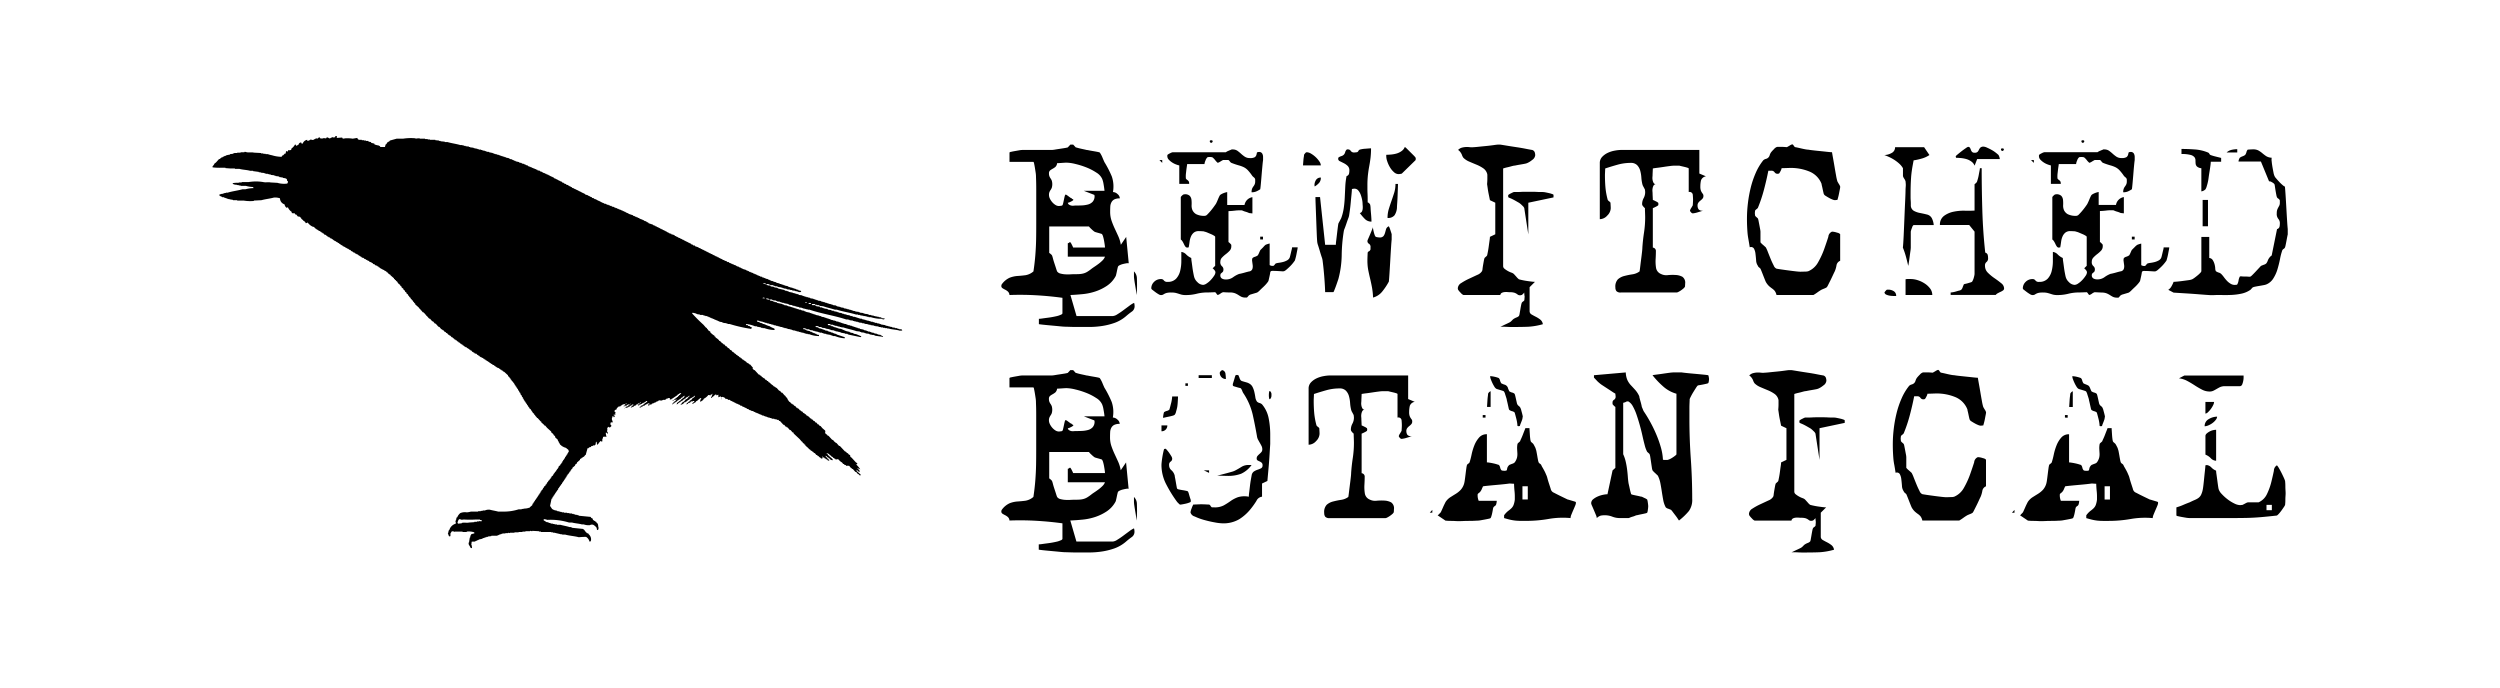 <svg xmlns="http://www.w3.org/2000/svg" width="385" height="106" viewBox="0 0 385 106"><defs><style>      .cls-1 {        fill-rule: evenodd;      }    </style></defs><path id="Shape_320_2" data-name="Shape 320 2" class="cls-1" d="M51.636,20.949h0.233v0.291l0.817-.058L52.8,21.356l0.408-.058a5.19,5.19,0,0,1,1.108.058l0.7-.116,0.117,0.233h0.117V21.53h0.467v0.058h0.35v0.058h0.292V21.7h0.35l0.058,0.116,0.35,0.058L57.178,22l0.467,0.116c0.042,0.161.016,0.13,0.175,0.174a2.274,2.274,0,0,0,.525.116V22.46h0.117l0.117,0.174h0.7l0.117-.407h0.058a0.664,0.664,0,0,0,.175-0.291,0.478,0.478,0,0,0,.233-0.116V21.763h0.117l0.058-.116,1.05-.291h0.992A7.8,7.8,0,0,1,64,21.3v0.058a2.849,2.849,0,0,1,.642-0.058v0.058h0.817v0.058h0.408v0.058h0.35V21.53h0.817v0.058l0.583,0.058V21.7h0.233v0.058l0.642,0.058v0.058H68.9c0.6,0.187,1.382.278,1.983,0.465h0.35V22.4h0.233V22.46H71.7v0.058l0.525,0.058v0.058H72.4v0.058l0.525,0.058v0.058H73.1v0.058h0.292v0.058h0.175v0.058h0.175v0.058h0.35V23.1h0.175v0.058h0.175v0.058h0.233v0.058h0.175v0.058h0.175V23.39h0.292v0.058L75.9,23.565v0.058h0.175v0.058h0.175v0.058h0.233V23.8l0.35,0.058v0.058h0.175v0.058h0.175V24.03h0.175v0.058h0.175v0.058h0.175V24.2h0.175v0.058l0.525,0.116v0.058h0.117v0.058l0.35,0.058v0.058l0.233,0.058v0.058L79.4,24.785v0.058l0.525,0.116v0.058h0.117v0.058h0.233v0.058h0.117v0.058l0.35,0.058v0.058l0.233,0.058v0.058l0.292,0.058L81.328,25.6H81.5v0.058l0.233,0.058v0.058h0.175v0.058l0.233,0.058v0.058h0.175v0.058l0.233,0.058v0.058h0.175l0.058,0.116,0.35,0.058,0.058,0.116h0.175v0.058h0.117v0.058H83.6v0.058l0.35,0.116v0.058h0.175V26.82l0.35,0.116v0.058h0.117v0.058h0.117V27.11h0.117v0.058h0.117v0.058h0.117v0.058h0.117v0.058h0.117l0.058,0.116,0.233,0.058v0.058l0.233,0.058v0.058h0.117V27.75h0.117v0.058h0.117v0.058h0.117v0.058l0.233,0.058L86.577,28.1l0.233,0.058,0.058,0.116h0.175v0.058h0.117l0.058,0.116,0.292,0.058,0.058,0.116h0.117V28.68H87.8v0.058h0.117V28.8h0.117l0.058,0.116,0.35,0.116v0.058l0.233,0.058V29.2h0.117v0.058h0.117v0.058h0.117v0.058h0.117v0.058h0.117v0.058h0.117v0.058h0.117V29.61h0.117v0.058h0.117v0.058h0.117v0.058h0.117v0.058h0.117l0.058,0.116,0.408,0.116v0.058h0.117v0.058h0.117v0.058h0.117v0.058l0.233,0.058,0.058,0.116,0.292,0.058,0.058,0.116h0.175v0.058h0.117v0.058h0.117V30.83h0.117v0.058h0.117v0.058h0.117V31h0.117v0.058h0.117v0.058h0.117v0.058l0.35,0.116v0.058l0.35,0.058V31.47h0.117v0.058h0.233v0.058l0.233,0.058V31.7h0.233l0.058,0.116,0.35,0.058v0.058L94.8,31.993v0.058h0.233l0.058,0.116h0.175v0.058h0.117v0.058h0.175v0.058h0.117V32.4h0.175l0.058,0.116h0.175v0.058H96.2v0.058h0.117V32.69h0.117v0.058l0.35,0.116v0.058l0.7,0.233v0.058l0.35,0.116v0.058h0.175v0.058L98.244,33.5v0.058h0.175l0.058,0.116h0.117v0.058h0.175v0.058L99,33.853v0.058h0.175l0.058,0.116,0.292,0.058L99.586,34.2l0.233,0.058,0.058,0.116,0.7,0.233v0.058l0.35,0.116v0.058l0.234,0.058v0.058l0.233,0.058v0.058h0.117v0.058h0.116V35.19h0.117v0.058h0.117v0.058h0.116v0.058h0.117v0.058h0.117v0.058h0.116v0.058h0.117V35.6h0.117v0.058h0.116l0.059,0.116h0.175l0.058,0.116h0.117v0.058L103.377,36l0.059,0.116h0.233v0.058h0.117v0.058H103.9l0.059,0.116h0.116v0.058h0.117v0.058h0.117v0.058h0.116v0.058l0.35,0.116v0.058l0.234,0.058v0.058l0.233,0.058v0.058h0.117V37.05h0.116v0.058h0.117v0.058h0.117v0.058h0.116v0.058h0.117v0.058h0.117V37.4h0.116v0.058h0.117v0.058h0.117c0.019,0.039.038,0.078,0.058,0.116l0.233,0.058,0.059,0.116h0.233l0.058,0.116,0.525,0.174v0.058l0.35,0.116v0.058l0.234,0.058v0.058l0.233,0.058v0.058l0.233,0.058v0.058h0.117v0.058h0.117v0.058h0.116v0.058h0.117V38.91h0.117v0.058l0.233,0.058v0.058l0.233,0.058V39.2h0.117v0.058h0.117v0.058h0.116v0.058h0.117v0.058l0.35,0.116v0.058l0.233,0.058v0.058h0.117v0.058h0.117V39.84h0.116V39.9h0.117v0.058h0.117v0.058l0.233,0.058v0.058h0.117v0.058h0.175v0.058h0.116l0.059,0.116h0.233l0.058,0.116h0.117v0.058h0.175V40.6l0.233,0.058v0.058H113V40.77l0.35,0.116v0.058h0.117V41h0.117v0.058h0.175c0.019,0.039.038,0.078,0.058,0.116h0.175v0.058h0.117v0.058l0.233,0.058v0.058l0.583,0.174v0.058l0.234,0.058v0.058h0.175c0.019,0.039.038,0.078,0.058,0.116h0.175v0.058h0.117v0.058h0.175v0.058h0.116v0.058l0.234,0.058v0.058h0.175v0.058l0.233,0.058V42.4h0.175v0.058l0.233,0.058v0.058l0.35,0.058c0.02,0.039.039,0.078,0.058,0.116h0.234V42.8l0.233,0.058v0.058l0.35,0.058v0.058h0.117V43.1h0.175v0.058l0.233,0.058V43.27h0.233v0.058h0.117v0.058l0.35,0.058V43.5h0.117V43.56l0.35,0.058v0.058h0.175v0.058h0.175v0.058h0.175v0.058h0.175v0.058h0.175v0.058l0.525,0.116v0.058h0.116V44.2h0.175v0.058h0.234v0.058h0.175v0.058h0.175v0.058h0.175V44.49h0.175v0.058h0.116v0.058h0.234l0.058,0.116,0.35,0.058v0.058c0.067,0.066.023,0,.058,0.116a0.855,0.855,0,0,1-.466,0V44.9h-0.234V44.839h-0.233V44.781l-0.467-.058V44.665h-0.291V44.606l-0.525-.058V44.49h-0.175V44.432H120.7V44.374h-0.175V44.316h-0.175V44.258l-0.525-.058V44.141h-0.175V44.083H119.3V44.025l-0.233-.058V43.909H118.6V43.851l-0.233-.058V43.735h-0.234v0.058l-0.233-.058V43.618h-0.408v0.058h0.058a2.178,2.178,0,0,0,.467.116l0.058,0.116h0.175v0.058h0.35c0.02,0.039.039,0.078,0.058,0.116h0.117v0.058h0.35V44.2h0.117v0.058l0.466,0.058v0.058h0.117v0.058l0.992,0.232v0.058h0.116v0.058h0.234v0.058h0.175V44.9h0.175v0.058l0.583,0.116V45.13h0.233v0.058h0.175v0.058h0.175V45.3h0.234v0.058h0.116V45.42l0.467,0.058v0.058h0.175v0.058h0.175v0.058h0.175v0.058H124.2v0.058h0.233v0.058h0.234v0.058h0.116v0.058L125.252,46V46.06h0.175v0.058H125.6v0.058h0.175v0.058h0.175v0.058l0.467,0.058v0.058h0.116v0.058h0.234v0.058H127v0.058h0.117v0.058h0.233V46.7h0.175v0.058H127.7v0.058h0.233v0.058h0.175v0.058h0.175V46.99l0.467,0.058v0.058h0.117v0.058l0.583,0.116v0.058l0.467,0.058v0.058h0.116v0.058h0.292v0.058H130.5v0.058h0.233v0.058h0.234v0.058h0.175V47.8h0.175v0.058l0.408,0.058v0.058l0.525,0.058v0.058h0.175v0.058l0.525,0.058v0.058h0.175v0.058l0.525,0.058v0.058h0.175V48.5h0.292v0.058h0.233v0.058h0.233v0.058h0.234v0.058h0.291v0.058h0.234V48.85h0.291v0.058l0.234,0.058v0.058h0.291s0,0.035.117,0.058c-0.066.066,0,.023-0.117,0.058V49.2l-0.35-.058V49.082h-0.466a5.267,5.267,0,0,1-1.225-.232h-0.35V48.792h-0.234V48.733H133.3V48.675h-0.35V48.617H132.66V48.559h-0.233V48.5h-0.292V48.443h-0.291c-0.931-.3-2.064-0.446-2.975-0.756h-0.292c-0.567-.184-1.25-0.325-1.808-0.523l-0.525-.058V47.048h-0.117V46.99h-0.35V46.931h-0.233l-0.059-.116h-0.466v0.058c0.066,0.066.023,0,.058,0.116h0.467l0.058,0.116h0.117v0.058l0.525,0.058,0.058,0.116h0.292V47.4h0.175v0.058h0.175v0.058l0.466,0.058v0.058h0.117v0.058l0.467,0.058V47.8h0.116v0.058H128.4V47.92l0.583,0.116v0.058h0.175v0.058l0.467,0.058v0.058h0.117v0.058h0.233v0.058h0.233v0.058h0.175V48.5l0.467,0.058v0.058h0.117v0.058h0.291v0.058h0.117v0.058h0.233c0.264,0.092.616,0.2,0.875,0.291h0.234V49.14h0.116V49.2h0.292v0.058H133.3v0.058h0.175v0.058h0.292v0.058h0.175v0.058h0.175v0.058h0.291v0.058h0.175v0.058h0.175v0.058h0.292V49.78l0.408,0.058V49.9h0.175v0.058l0.7,0.116v0.058h0.175v0.058h0.234v0.058h0.233V50.3l0.408,0.058v0.058l0.467,0.058v0.058h0.292v0.058h0.175v0.058h0.175V50.71h0.35l0.058,0.116a0.1,0.1,0,0,1,.058.058,1.741,1.741,0,0,0-.233.058V50.884h-0.058v0.058H138.61c-0.5-.187-1.239-0.176-1.75-0.349h-0.233V50.535h-0.35V50.477h-0.292V50.419h-0.35V50.361h-0.291V50.3h-0.175V50.245h-0.35V50.187h-0.234V50.128l-0.525-.058V50.012h-0.291V49.954h-0.175V49.9h-0.35V49.838h-0.175V49.78h-0.292V49.722l-0.525-.058V49.605h-0.175V49.547h-0.292V49.489h-0.233V49.431h-0.175V49.373l-0.525-.058V49.257h-0.175V49.2h-0.35c-1.8-.6-3.877-0.892-5.658-1.511h-0.292V47.629h-0.233V47.571H123.91V47.513h-0.233V47.455H123.5V47.4l-0.467-.058V47.28l-0.408-.058V47.164h-0.233V47.106H122.16V47.048h-0.175V46.99l-0.466-.058V46.873H121.4V46.815L120.76,46.7V46.641h-0.291V46.583h-0.175V46.525h-0.175V46.466l-0.467-.058V46.35h-0.117V46.292l-0.525-.058V46.176h-0.116V46.118h-0.467L118.369,46a0.656,0.656,0,0,0-.409,0V46.06h0.059a2.175,2.175,0,0,0,.525.116l0.058,0.116,0.408,0.058v0.058h0.117v0.058H119.3v0.058h0.292l0.058,0.116,0.817,0.174v0.058h0.175v0.058h0.116V46.99l0.467,0.058v0.058h0.117v0.058h0.233v0.058h0.175V47.28h0.175v0.058h0.233V47.4h0.175v0.058h0.175v0.058h0.175v0.058h0.175v0.058h0.175v0.058h0.292v0.058h0.117V47.8l0.408,0.058V47.92h0.117v0.058h0.175v0.058l0.583,0.116V48.21H124.9v0.058h0.175v0.058h0.175v0.058h0.175v0.058H125.6V48.5l0.583,0.116v0.058h0.234v0.058h0.116v0.058l0.409,0.058v0.058h0.175v0.058h0.175v0.058h0.175v0.058h0.175V49.14h0.175V49.2h0.175v0.058l0.35,0.058v0.058h0.291v0.058h0.117v0.058l0.408,0.058v0.058h0.175v0.058h0.175v0.058h0.175V49.78h0.175v0.058h0.175V49.9h0.292v0.058l0.233,0.058V50.07h0.292v0.058l0.35,0.058v0.058h0.175V50.3h0.175v0.058h0.175v0.058H131.9v0.058h0.175v0.058l0.35,0.058v0.058l0.583,0.116v0.058h0.117v0.058h0.292v0.058L133.652,51v0.058h0.292v0.058h0.175v0.058h0.116v0.058h0.292v0.058h0.117v0.058l0.408,0.058v0.058h0.175v0.058l0.408,0.058V51.64h0.117V51.7a0.428,0.428,0,0,0,.233.058v0.116L134.76,51.7V51.64h-0.175V51.582h-0.35V51.524H134V51.465h-0.175V51.407l-0.525-.058V51.291h-0.175V51.233l-0.525-.058V51.117h-0.175V51.058L131.9,51c-0.629-.225-1.408-0.366-2.042-0.581h-0.291V50.361h-0.234V50.3H129.1V50.245h-0.175V50.187h-0.292V50.128H128.46V50.07h-0.175V50.012h-0.35V49.954h-0.116V49.9h-0.35l0.058,0.174a0.88,0.88,0,0,1,.525.116v0.058h0.233V50.3l0.234,0.058v0.058h0.233v0.058h0.175v0.058H129.1v0.058l0.408,0.058c0.255,0.1.563,0.248,0.817,0.349l0.525,0.116v0.058h0.117v0.058l0.408,0.058v0.058h0.117v0.058l0.35,0.058c0.259,0.1.569,0.233,0.816,0.349-0.045.059-.071,0.057-0.116,0.116l-1.925-.407V51.465H130.5V51.407h-0.35V51.349l-0.642-.116V51.175h-0.175V51.117H129.1V51.058H128.81V51h-0.175V50.942H128.46V50.884l-0.525-.058V50.768H127.76V50.71l-0.641-.116V50.535l-0.525-.058V50.419h-0.117V50.361h-0.35V50.3H126.01V50.245a0.673,0.673,0,0,0-.408,0v0.116l0.408,0.058,0.059,0.116h0.116v0.058h0.234v0.058h0.175V50.71h0.175v0.058h0.175v0.058h0.116v0.058l0.409,0.058V51h0.116v0.058l0.35,0.058v0.058h0.117v0.058h0.233v0.058l0.234,0.058v0.058h0.233v0.058h0.117v0.058l1.225,0.407V52.1a4.678,4.678,0,0,1-1.517-.349h-0.292V51.7H128.11V51.64h-0.175V51.582l-0.7-.116V51.407h-0.291V51.349h-0.175V51.291h-0.175V51.233h-0.35V51.175h-0.175V51.117h-0.175V51.058H125.6V51h-0.175V50.942h-0.233V50.884l-0.467-.058V50.768H124.61V50.71H124.2V50.652a1.122,1.122,0,0,0-.467-0.116,0.1,0.1,0,0,1-.058.058,0.1,0.1,0,0,0,.058.058V50.71h0.234v0.058h0.175l0.058,0.116L124.727,51v0.058l0.292,0.058v0.058l0.233,0.058v0.058h0.175v0.058h0.117v0.058h0.175l0.058,0.116,0.35,0.058v0.174a4.108,4.108,0,0,1-1.517-.291h-0.233V51.407h-0.292V51.349H123.91V51.291h-0.175V51.233h-0.291V51.175h-0.175V51.117h-0.234V51.058H122.8V51h-0.175V50.942h-0.233V50.884H122.1V50.826h-0.117V50.768h-0.233V50.71l-0.467-.058V50.593H121.11V50.535h-0.291V50.477h-0.175V50.419h-0.175V50.361h-0.292V50.3H120V50.245h-0.233V50.187h-0.234V50.128l-0.408-.058V50.012h-0.175V49.954h-0.233V49.9h-0.234V49.838l-0.408-.058V49.722h-0.233V49.663h-0.175V49.605h-0.175V49.547H117.26V49.489h-0.291V49.431a1.036,1.036,0,0,0-.408-0.058c0.019,0.058.038,0.116,0.058,0.174a0.783,0.783,0,0,1,.466.174l0.292,0.058v0.058h0.117V49.9h0.233v0.058l0.233,0.058V50.07h0.175v0.058h0.117v0.058h0.175a4.324,4.324,0,0,0,.817.407c0.019,0.078.039,0.155,0.058,0.232a4.845,4.845,0,0,1-1.575-.291h-0.292V50.477H117.2V50.419l-0.641-.116V50.245h-0.292a4.682,4.682,0,0,0-1.4-.349l0.058,0.174h0.234c0.019,0.039.038,0.077,0.058,0.116l0.292,0.058c0.019,0.039.038,0.078,0.058,0.116h0.117a0.578,0.578,0,0,0,.116.116,0.1,0.1,0,0,1-.058.058c-0.02.039-.039,0.078-0.058,0.116a22.018,22.018,0,0,1-3.325-.756h-0.292V49.838h-0.175V49.78l-0.525-.058V49.663h-0.175V49.605l-0.408-.058V49.489l-0.234-.058V49.373h-0.175V49.315l-0.233-.058V49.2h-0.175V49.14l-0.233-.058V49.024h-0.175V48.966l-0.234-.058V48.85h-0.175V48.792l-0.233-.058V48.675h-0.292V48.617h-0.175V48.559h-0.175V48.5h-0.466V48.443h-0.234V48.385h-0.233V48.327h-0.175V48.268l-0.525-.116V48.21h-0.058c0.033,0.117-.007.05,0.058,0.116a22.825,22.825,0,0,0,1.692,1.686l0.35,0.407,0.175,0.116c0.019,0.058.038,0.116,0.058,0.174h0.117v0.116a1.121,1.121,0,0,0,.35.233v0.116a2.758,2.758,0,0,0,.641.523c0.042,0.161.017,0.13,0.175,0.174v0.116a1.975,1.975,0,0,1,.525.407l0.059,0.116H110.9l0.059,0.116h0.058l0.175,0.233h0.117l0.116,0.174h0.117l0.233,0.291h0.117l0.233,0.291h0.117l0.233,0.291h0.117l0.233,0.291h0.117v0.058l0.175,0.116,0.058,0.116h0.117l0.117,0.174h0.116l0.117,0.174h0.117l0.116,0.174h0.117l0.117,0.174h0.116l0.117,0.174,0.175,0.058,0.058,0.116h0.117l0.058,0.116h0.117l0.175,0.233h0.117v0.058L115.336,56c0.019,0.039.038,0.078,0.058,0.116h0.117l0.35,0.407h0.058v0.291h0.058l0.117,0.174h0.117l0.641,0.7h0.117l0.058,0.116,0.175,0.058,0.175,0.233h0.117l0.058,0.116,0.175,0.058L117.9,58.5h0.117c0.039,0.058.078,0.116,0.116,0.174h0.117l0.175,0.233h0.117l0.233,0.291h0.117v0.058l0.175,0.116,0.058,0.116h0.117v0.058l0.175,0.058,0.058,0.116h0.117L120,60.184h0.117l0.233,0.291h0.117l0.35,0.407L120.994,61v0.116l0.233,0.174v0.116h0.058v0.116h0.059v0.116L121.46,61.7c0.02,0.058.039,0.116,0.059,0.174h0.116l0.234,0.291h0.116l0.059,0.116h0.116l0.059,0.116h0.058c0.02,0.039.039,0.078,0.058,0.116h0.117l0.233,0.291H122.8c0.02,0.039.039,0.078,0.058,0.116h0.117l0.233,0.291h0.117c0.02,0.039.039,0.078,0.058,0.116l0.175,0.058,0.175,0.232h0.117l0.117,0.174h0.116l0.175,0.233h0.117c0.02,0.039.039,0.078,0.058,0.116h0.117l0.233,0.291H124.9l0.117,0.174h0.116l0.175,0.233h0.117l0.175,0.232h0.117l0.233,0.291h0.117l0.175,0.233h0.116l0.292,0.349,0.408,0.349c0.116,0.185-.057.279,0.059,0.465l0.291,0.233,0.059,0.116h0.116l0.584,0.639h0.116l0.175,0.233,0.234,0.174v0.058h0.116l0.409,0.465h0.116l0.817,0.872h0.117l0.175,0.233h0.116l0.175,0.233,0.175,0.058c0.02,0.1.039,0.194,0.059,0.291l0.175,0.116,0.641,0.7,0.234,0.174v0.116l-0.175.058a3.492,3.492,0,0,1,.641.756,1.86,1.86,0,0,1-.466-0.233V72.1a1.6,1.6,0,0,1,.35.407h0.058v0.116h-0.233l-0.117-.174H131.96a0.62,0.62,0,0,0-.116-0.116v0.058c0.143,0.09.035,0.066,0.116,0.174l0.584,0.523V73.2h-0.175l-0.117-.174h-0.117l-0.291-.349h-0.117l-0.408-.465H131.2V72.158l-0.233-.174-0.175-.233a0.961,0.961,0,0,0-.467,0l-0.058-.116-0.234-.058-0.058-.116H129.86l-0.233-.291H129.51V71.112L129.335,71a0.947,0.947,0,0,0-.291-0.291l-0.35.058-0.059-.116h-0.116l-0.059-.116h-0.116l-0.117-.174H128.11l-0.175-.233h-0.116L127.7,69.95a1.118,1.118,0,0,0-.408-0.174v0.058a0.393,0.393,0,0,1,.233.291c0.161,0.042.131,0.016,0.175,0.174h0.117v0.058l0.408,0.349V70.88a0.7,0.7,0,0,1-.408-0.174l-0.059-.116h-0.116l-0.117-.174H127.41c-0.038-.058-0.077-0.116-0.116-0.174l-0.175-.058V70.24l0.408,0.465,0.175,0.116v0.116h-0.233V70.822l-0.175-.058V70.705h-0.117l-0.058-.116H127l-0.058-.116-0.234-.058c-0.019-.039-0.038-0.077-0.058-0.116h-0.058v0.116h0.116a0.62,0.62,0,0,1-.116.233l-0.234-.116c-0.019-.039-0.038-0.078-0.058-0.116h-0.117c-0.038-.058-0.077-0.116-0.116-0.174h-0.117l-0.117-.174h-0.116l-0.234-.291h-0.116l-0.175-.233h-0.117l-0.058-.116H124.9l-0.175-.233H124.61l-0.116-.174-0.467-.407V68.5c-0.161-.042-0.13-0.016-0.175-0.174a0.409,0.409,0,0,1-.292-0.291l-0.116-.058-0.292-.349-0.933-.872V66.636l-0.175-.058-0.292-.349h-0.117l-0.35-.407h-0.116l-0.059-.116h-0.116l-0.234-.291h-0.116l-0.525-.581H120l-0.117-.174h-0.233V64.6l-0.408-.058V64.486h-0.35V64.428h-0.175V64.37h-0.175V64.311H118.31V64.253h-0.175V64.2h-0.116V64.137h-0.234V64.079h-0.116V64.021l-0.35-.058V63.9l-0.234-.058V63.788H116.91V63.73l-0.233-.058V63.614H116.5V63.556l-0.233-.058V63.439h-0.175c-0.02-.039-0.039-0.078-0.058-0.116l-0.35-.058V63.207h-0.117V63.149h-0.175c-0.02-.039-0.039-0.078-0.058-0.116h-0.117V62.974h-0.175c-0.02-.039-0.039-0.078-0.058-0.116h-0.117V62.8h-0.175c-0.02-.039-0.039-0.078-0.058-0.116l-0.292-.058c-0.02-.039-0.039-0.078-0.058-0.116l-0.292-.058c-0.02-.039-0.039-0.078-0.058-0.116h-0.117V62.277h-0.175V62.219l-0.35-.116V62.044h-0.117V61.986h-0.116V61.928h-0.117V61.87h-0.117V61.812h-0.116V61.754h-0.117V61.7h-0.117l-0.058-.116h-0.292l-0.058-.116h-0.117V61.405a1.039,1.039,0,0,1-.233.058V61.347a0.919,0.919,0,0,0-.525-0.232v0.058h-0.175c-0.02-.058-0.039-0.116-0.058-0.174a0.565,0.565,0,0,1-.35.174,0.846,0.846,0,0,0,0-.407,0.533,0.533,0,0,1-.292.116V60.766h-0.175a2.07,2.07,0,0,1-.467.407l-0.058.116H109.5l0.234-.639h-0.059c-0.073.111-.059,0.1-0.233,0.116v0.116l-0.35-.058a2.105,2.105,0,0,1-.7.581c-0.02.039-.039,0.078-0.058,0.116a1.089,1.089,0,0,1-.525.349c0.019-.116.038-0.232,0.058-0.349h0.058a0.456,0.456,0,0,0,.059-0.233c-0.375.08-.462,0.425-0.817,0.523v0.116c-0.236.06-.307,0.228-0.583,0.291V62.161h0.058a0.281,0.281,0,0,1,.233-0.233l0.059-.174H106.7v0.058h-0.291l-0.117.174-0.35.116v0.058a0.477,0.477,0,0,1-.233.116A0.328,0.328,0,0,1,106,61.986V61.87h0.117l0.175-.232h0.117l0.291-.349a0.544,0.544,0,0,0,.35-0.349h-0.058a3.5,3.5,0,0,1-.758.465l-0.117.174H106l-0.058.116h-0.117l-0.058.116-0.175.058v0.058l-0.233.058-0.117.174a1.121,1.121,0,0,1-.408.174V62.219h0.058l0.292-.349H105.3l0.35-.407h0.117l0.35-.407h0.058V60.94h-0.058a0.977,0.977,0,0,1-.467.291l-0.116.174h-0.117c-0.02.039-.039,0.078-0.058,0.116h-0.117l-0.117.174h-0.116v0.058l-0.175.058-0.059.116h-0.116l-0.059.116-0.175.058v0.058a0.464,0.464,0,0,1-.233.116c0.038-.159.076-0.132,0.117-0.291h0.116a0.738,0.738,0,0,1,.35-0.291,0.724,0.724,0,0,1,.35-0.291V61.289h0.117a1.127,1.127,0,0,0,.233-0.349h-0.058c-0.124.178-.081,0.025-0.233,0.116l-0.117.174h-0.117l-0.116.174-0.175.058-0.059.116h-0.116l-0.059.116h-0.116l-0.117.174h-0.117l-0.058.116H103.9l-0.058.116-0.175.058v0.058l-0.175.058V62.161h0.117a0.8,0.8,0,0,1,.408-0.407,0.777,0.777,0,0,1,.175-0.233c-0.067-.066,0-0.023-0.117-0.058v0.116h-0.291V61.521h0.058a0.878,0.878,0,0,1,.35-0.233V61.231a0.456,0.456,0,0,1,.233-0.116V61c0.161-.042.131-0.016,0.175-0.174h0.117a0.433,0.433,0,0,1,.175-0.233V60.533h-0.175a0.925,0.925,0,0,1-.35.233l-0.117.174h-0.116l-0.059.116h-0.116l-0.059.116h-0.116l-0.059.116h-0.116l-0.059.116h-0.116v0.058a0.508,0.508,0,0,1-.292.058c0.046-.191.06-0.227-0.233-0.233v0.058l-0.292.058-0.058.116h-0.117v0.058h-0.35v0.058h-0.175V61.7l-0.467-.058-0.058.116-0.35.116v0.058l-0.35.116V62.1h-0.175v0.058H100.4l-0.058.116-0.35.058v0.116H99.819V62.393a0.1,0.1,0,0,1-.058-0.058,0.1,0.1,0,0,0,.058-0.058h0.175V62.1a0.846,0.846,0,0,0-.525.233H99.352l-0.058.116L99,62.509l-0.058.116H98.769v0.058l-0.233.116V62.742a0.1,0.1,0,0,1-.058-0.058l0.233-.116,0.058-.116L99,62.393l0.058-.116h0.117l0.117-.174a1.193,1.193,0,0,0,.408-0.291,0.1,0.1,0,0,1-.058-0.058H99.527a1.09,1.09,0,0,1-.467.291V62.1H98.886l-0.058.116H98.711v0.058H98.536v0.058a0.445,0.445,0,0,1-.292.116V62.277h0.233V62.1a0.432,0.432,0,0,0-.292.116v0.058H98.011l-0.058.116a0.6,0.6,0,0,1-.35.116v0.116a2.7,2.7,0,0,0-.467.174,0.355,0.355,0,0,1,.175-0.232h0.058V62.451c0.161-.042.13-0.016,0.175-0.174a0.42,0.42,0,0,0-.292.116v0.058l-0.233.058-0.058.116H96.786v0.058a0.859,0.859,0,0,1-.467.116l0.058-.174a0.448,0.448,0,0,0,.35-0.116V62.451c0.177-.107.156,0.106,0.233-0.174a0.5,0.5,0,0,0-.408.116v0.058H96.319v0.058a0.568,0.568,0,0,1-.292.058V62.509h0.058V62.451h0.175a0.567,0.567,0,0,0-.058-0.233,1.345,1.345,0,0,0-.467.174v0.058H95.619l-0.058.116-0.35.058v0.058a0.582,0.582,0,0,0-.292.407,0.263,0.263,0,0,0-.292.291,0.271,0.271,0,0,1,.175.291H94.686a0.619,0.619,0,0,0,.117.233H94.686V63.846H94.511v0.116h0.117a0.415,0.415,0,0,0,.058.232H94.627c-0.066.066,0,.023-0.117,0.058-0.042-.161-0.016-0.13-0.175-0.174-0.016.154-.12,0.368-0.117,0.465l0.175,0.523H94.336V65.009l-0.292.058-0.058.291a0.338,0.338,0,0,1,.175.291H94.1a0.272,0.272,0,0,1-.292.174,0.317,0.317,0,0,0-.117-0.116v0.058a0.271,0.271,0,0,0-.175.291c0.064,0.094-.066.26,0,0.465h0.058v0.116h0.058c0.023,0.108-.049.088-0.058,0.116v0.058a0.1,0.1,0,0,1-.058-0.058c-0.066-.066-0.023,0-0.058-0.116H93.286a2.662,2.662,0,0,0,.117.639,1.336,1.336,0,0,0-.525,0l-0.058.291H92.761v0.407H92.7v0.058a0.681,0.681,0,0,0-.233-0.116l-0.175.233H92.236v0.116l-0.117.058-0.058.174A0.1,0.1,0,0,1,92,68.438H91.944a3.352,3.352,0,0,1-.058-0.407H91.827V68.09H91.769l-0.058.407H91.652c-0.19.227-.107,0.027-0.35,0.116v0.058l-0.292.058v0.116a0.492,0.492,0,0,0-.35.116V69.02H90.486l-0.292,1.046H90.136l-0.233.291H89.786l-0.058.116H89.611l-0.058.116H89.436v0.058l-0.117.058v0.116l-0.467.407v0.116l-0.292.233v0.116l-0.408.349v0.116l-0.175.116v0.116l-0.117.058v0.116l-0.175.116V72.8l-0.117.058v0.116l-0.175.116V73.2l-0.117.058-0.058.233-0.117.058V73.67l-0.117.058v0.116l-0.117.058v0.116l-0.117.058v0.116l-0.117.058v0.116H86.577l-0.058.174L86.4,74.6v0.116l-0.175.116v0.116l-0.117.058v0.116l-0.117.058-0.058.233-0.117.058v0.116l-0.117.058v0.116l-0.117.058v0.116l-0.117.058v0.116l-0.117.058v0.116l-0.117.058V76.46l-0.117.058-0.058.233-0.117.058-0.233,1.1,0.35,0.523h0.117v0.058l0.233,0.058v0.058H85.7v0.058h0.117v0.058h0.233v0.058h0.233v0.058h0.233V78.9h0.35v0.058h0.467v0.058h0.35v0.058h0.408v0.058h0.233v0.058H88.5V79.25l0.467,0.058v0.058h0.175v0.058L90.952,79.6l0.117,0.174,0.175,0.058a1.376,1.376,0,0,0,.117.291h0.117l0.058,0.116h0.117l0.058,0.116h0.117l0.058,0.174L92,80.587a0.736,0.736,0,0,1,.117.465,0.619,0.619,0,0,1,0,.523l-0.175.058-0.058-.349a1.6,1.6,0,0,0-.525-0.465,0.659,0.659,0,0,0-.525.058,2.271,2.271,0,0,1-.933-0.116H89.611c-0.44-.136-1.066-0.16-1.517-0.291H87.627a9.694,9.694,0,0,0-3.442-.407V80.006l-0.408-.058a0.1,0.1,0,0,1-.058.058v0.116l0.467,0.291h0.175v0.058h0.175v0.058h0.175v0.058h0.175v0.058h0.292V80.7h0.233v0.058h0.35v0.058h0.525c0.435,0.127.983,0.208,1.4,0.349h0.233v0.058h0.175v0.058l1.692,0.174v0.058H89.9l0.35,0.465h0.058L90.369,82.1h0.117v0.058H90.6l0.058,0.116a1.036,1.036,0,0,1,.35.988,0.449,0.449,0,0,0-.117.174l-0.117-.058a1.139,1.139,0,0,0-.525-0.7,10.33,10.33,0,0,0-1.108.058c-0.638-.182-1.459-0.222-2.1-0.407H86.577V82.273H86.344c-0.262-.085-0.671-0.147-0.933-0.232H85.178V81.982H84.886V81.924H83.311V81.866H83.019V81.808l-1.05-.058v0.058H81.911l-0.175-.058c-0.128-.009-0.117.058-0.117,0.058h-0.7v0.058H80.453v0.058H79.869v0.058H79.228V82.04h-0.7V82.1l-0.292-.058V82.1H77.828v0.058H77.361v0.058H77.186v0.058H77.011v0.058H76.836v0.058l-0.233.058v0.058H75.669v0.058l-0.525.058v0.058H74.911v0.058H74.736V82.8H74.561v0.058H74.386v0.058H74.269V82.97l-0.525.116v0.058H73.628V83.2H73.453v0.058l-0.233.058v0.058c-0.181.066-.451,0.009-0.583,0.058l-0.058.523h0.058l0.058,0.407a0.1,0.1,0,0,0-.058.058l-0.175-.058c-0.058-.212-0.235-0.38-0.292-0.581V83.551h0.058l0.117-.756H72.4l0.058-.349h0.058l0.058-.174a2.1,2.1,0,0,1,.467-0.116V81.982a2.655,2.655,0,0,0-1.167-.116v0.058H71.236V81.866H70.069v0.058H70.011V81.866L69.6,81.808a4.162,4.162,0,0,0-.233.349v0.407H69.311v0.058l-0.175-.058L68.961,82.1h0.058a2.029,2.029,0,0,1,.117-0.465h0.058a1.428,1.428,0,0,1,.992-0.988V80.354a0.1,0.1,0,0,1-.058-0.116h0.058V80.064h0.058l0.058-.349,0.117-.058a1.592,1.592,0,0,1,.467-0.639,1.806,1.806,0,0,1,.992-0.116,2.812,2.812,0,0,0,.642-0.116h1.108V78.727h0.408V78.669h0.292V78.611h0.35a1.466,1.466,0,0,1,.758-0.116c0.392,0.109.88,0.178,1.283,0.291h0.875a7.372,7.372,0,0,0,2.275-.349h0.467V78.378h0.292V78.32a2.2,2.2,0,0,0,.817-0.116h0.117V78.146l0.408-.349,0.058-.233,0.117-.058V77.39l0.117-.058V77.216l0.117-.058V77.041l0.117-.058V76.867l0.117-.058V76.692l0.117-.058V76.518l0.117-.058V76.344l0.117-.058V76.169l0.117-.058V75.995l0.117-.058,0.058-.233,0.117-.058V75.53l0.175-.116V75.3H83.6l0.058-.174,0.117-.058V74.949l0.233-.174V74.658l0.175-.116V74.425h0.058l0.058-.174,0.117-.058V74.077l0.233-.174V73.786l0.175-.116V73.554l0.117-.058V73.379l0.233-.174V73.089l0.117-.058V72.914l0.117-.058,0.058-.174,0.175-.116V72.449l0.117-.058V72.275l0.117-.058,0.058-.174h0.058l0.058-.232,0.233-.174,0.058-.174,0.117-.058V71.287l0.117-.058L86.636,71h0.058l0.058-.174,0.117-.058V70.647l0.117-.058,0.058-.233,0.117-.058V70.182l0.117-.058V70.008l0.117-.058V69.833a1.2,1.2,0,0,0,.233-0.407H87.569l-0.058-.174-0.233-.174V69.02H87.161V68.962H87.044V68.9H86.869V68.845H86.752V68.787H86.636l-0.058-.116H86.461V68.613l-0.233-.174V68.322l-0.117-.058V68.148H86.052V68.032H85.994V67.915H85.936V67.8H85.877V67.683l-0.35-.291-0.058-.233-0.233-.174V66.869l-0.35-.291V66.462l-0.642-.581-0.292-.349H83.836l-0.058-.116-0.408-.349V64.951l-0.117-.058-0.467-.523H82.669V64.253a0.774,0.774,0,0,1-.292-0.349l-0.117-.058V63.73l-0.233-.174V63.439l-0.117-.058V63.265l-0.117-.058-0.058-.174L81.5,62.858V62.742l-0.117-.058-0.058-.174H81.269V62.393l-0.117-.058V62.219l-0.117-.058V62.044l-0.117-.058V61.87L80.8,61.812V61.7l-0.117-.058-0.058-.233-0.117-.058V61.173l-0.117-.058-0.058-.233-0.117-.058L80.1,60.475l-0.117-.058-0.058-.233-0.117-.058-0.058-.232-0.117-.058V59.719l-0.117-.058V59.545L79.4,59.487V59.371l-0.117-.058V59.2H79.228l-0.058-.174-0.117-.058V58.847l-0.233-.174L78.761,58.5l-0.117-.058V58.324l-0.175-.116V58.092l-0.233-.174V57.8l-0.642-.581H77.478l-0.117-.174H77.244l-0.058-.116H77.069l-0.058-.116-0.175-.058V56.7l-0.35-.116V56.522l-0.175-.058-0.058-.116H76.136l-0.058-.116-0.233-.058-0.058-.116H75.669l-0.058-.116H75.494l-0.058-.116H75.319l-0.058-.116H75.144l-0.058-.116H74.969l-0.058-.116H74.794l-0.058-.116H74.619l-0.058-.116H74.444l-0.058-.116H74.269V55.069H74.153V55.011H74.036V54.953H73.919L73.8,54.779H73.686l-0.058-.116H73.511l-0.117-.174L73.1,54.43l-0.058-.116H72.928L72.869,54.2H72.753l-0.175-.233H72.461L72.4,53.849H72.286l-0.058-.116-0.175-.058V53.616H71.936L71.878,53.5l-0.233-.058V53.384l-0.175-.058-0.058-.116H71.294l-0.117-.174H71.061L71,52.919H70.886l-0.117-.174H70.653l-0.117-.174H70.419L70.3,52.4H70.186l-0.058-.116H70.011L69.894,52.1H69.778l-0.117-.174H69.544L69.369,51.7H69.253l-0.058-.116-0.175-.058-0.175-.233H68.728l-0.117-.174H68.494l-0.175-.233-0.175-.058-0.058-.116H67.969l-0.292-.349L67.5,50.3l-0.408-.465H66.978l-0.292-.349H66.569l-0.35-.407H66.1l-0.35-.407-0.117-.058V48.5l-0.117-.058-0.175-.233H65.286l-0.058-.116H65.111L64.878,47.8l-0.117-.058V47.629l-0.117-.058-0.175-.233-0.525-.465V46.757l-0.175-.116V46.525H63.711a0.626,0.626,0,0,1-.175-0.291H63.419V46.118L63.244,46V45.885l-0.233-.174V45.595l-0.175-.116V45.362L62.6,45.188V45.071L62.369,44.9V44.781l-0.233-.174V44.49l-0.292-.233V44.141l-0.175-.116-0.058-.174-0.117-.058a1.176,1.176,0,0,1-.35-0.465c-0.161-.042-0.13-0.016-0.175-0.174-0.161-.042-0.13-0.016-0.175-0.174H60.678V42.863l-0.467-.407H60.153V42.339a1.216,1.216,0,0,1-.467-0.349V41.933H59.569l-0.117-.174H59.336V41.7H59.219l-0.058-.116H59.044V41.526H58.928V41.468H58.811V41.409H58.694V41.351l-0.175-.058-0.058-.116H58.344l-0.058-.116L58.111,41V40.944l-0.35-.116L57.7,40.712l-0.233-.058-0.058-.116-0.175-.058V40.421l-0.35-.116-0.058-.116-0.233-.058-0.058-.116H56.361L56.3,39.9l-0.233-.058-0.058-.116-0.292-.058-0.058-.116H55.544l-0.058-.116H55.369l-0.058-.116H55.194L55.136,39.2H55.019V39.143H54.9V39.084H54.786V39.026H54.669l-0.058-.116-0.233-.058-0.058-.116H54.2V38.677H54.086L53.969,38.5l-0.233-.058-0.058-.116H53.561V38.271H53.444V38.212H53.328V38.154H53.211l-0.058-.116H53.036V37.98H52.919V37.922H52.8l-0.058-.116H52.628V37.747l-0.175-.058-0.058-.116H52.278l-0.058-.116L52.044,37.4V37.341H51.928V37.282H51.811l-0.058-.116-0.233-.058-0.058-.116H51.344l-0.058-.116-0.175-.058V36.759L50.878,36.7l-0.058-.116-0.233-.058V36.469l-0.175-.058-0.058-.116H50.236l-0.058-.116-0.233-.058-0.117-.174H49.711l-0.058-.116H49.536l-0.058-.116L49.3,35.655V35.6l-0.233-.058-0.058-.116H48.894V35.364l-0.175-.058-0.058-.116H48.544l-0.175-.233L48.136,34.9a1.917,1.917,0,0,1-.758-0.639,0.621,0.621,0,0,1-.292.116V34.318H47.028V34.2l-0.175-.116V34.027H46.736l-0.058-.116-0.292-.233V33.562l-0.175-.116V33.388l-0.35-.058-0.233-.291H45.511s-0.1-.1-0.117-0.116l-0.058-.116a0.086,0.086,0,0,0-.117.058l-0.292-.058V32.632a1.5,1.5,0,0,1-.583-0.7l-0.292.058V31.935a0.885,0.885,0,0,1-.233-0.465,0.977,0.977,0,0,1-.7-0.93,2.34,2.34,0,0,0-.933-0.116c-0.612.17-1.322,0.237-1.925,0.407l-1.167.058v0.058a6.122,6.122,0,0,1-1.575-.058H36.528V30.83H35.886V30.772H35.653V30.714H35.361V30.656H35.128V30.6H34.953V30.54H34.778V30.482H34.6V30.424H34.486V30.365H34.195V30.307a0.8,0.8,0,0,1-.467-0.291l0.117-.058a1.045,1.045,0,0,1,.525-0.116V29.784h0.175V29.726h0.233V29.668H35.07c0.691-.221,1.563-0.315,2.275-0.523h0.467a4.85,4.85,0,0,1,1.225-.174L38.978,28.8a4.465,4.465,0,0,1-1.108-.174H37.053V28.563H36.761V28.505H36.47V28.447a1.081,1.081,0,0,1-.583-0.116c-0.066-.066-0.023,0-0.058-0.116a3.212,3.212,0,0,1,.933-0.058V28.1h0.467V28.04h1.05a6.824,6.824,0,0,1,2.275,0c0.321,0.09.824-.022,1.108,0.058l1.05,0.058a3.7,3.7,0,0,0,1.517.116,0.484,0.484,0,0,0,.117-0.349l-0.117-.058-0.058-.291H44.111V27.517H43.995V27.459L43.586,27.4V27.343H43.353V27.285H43.061V27.227H42.945V27.168L42.42,27.11V27.052H42.245V26.994l-0.525-.058V26.878H41.486V26.82H41.253V26.762H40.9V26.7H40.728V26.645l-0.583-.058V26.529H39.853V26.471l-0.875-.116V26.3H38.511c-0.489-.142-1.148-0.151-1.633-0.291h-0.7V25.948H35.536L34.72,25.89V25.831H34.136a8.907,8.907,0,0,1-1.4-.058V25.6a1.014,1.014,0,0,0,.292-0.407l0.233-.174,0.467-.523h0.117l0.058-.116H34.02l0.058-.116,0.233-.058V24.146l0.233-.058V24.03l0.292-.058V23.913L35.42,23.8V23.739l0.467-.058V23.623h0.175V23.565h0.467V23.506h0.525V23.448h0.583V23.39a0.641,0.641,0,0,1,.35.058c0.362,0.058.826-.023,1.108,0.058L40.2,23.565v0.058h0.35v0.058H40.9v0.058h0.35a3.9,3.9,0,0,0,.642.174,5.306,5.306,0,0,0,1.342.233h0.117l0.175-.233h0.117V23.855l0.117-.058V23.681h0.175V23.623h0.058l0.058-.349,0.292,0.058L44.4,23.1l0.292,0.058V23.1h0.117a1.058,1.058,0,0,0,.117-0.291l0.117-.058a2.03,2.03,0,0,0,.408-0.523,0.1,0.1,0,0,1,.058.058,0.448,0.448,0,0,1,.117.174c0.2-.051.15-0.12,0.35-0.174a0.415,0.415,0,0,1,.408-0.349l0.058,0.174H46.62a0.869,0.869,0,0,1,.7-0.581V21.7l0.292-.058V21.588h0.117V21.53c0.259-.092.355,0.094,0.583,0V21.472h0.117V21.414h0.117V21.356l0.292-.058v0.058c0.214-.029.223-0.287,0.408-0.174,0.066,0.066.023,0,.058,0.116a1.085,1.085,0,0,0,.525,0V21.239a0.833,0.833,0,0,0,.408.058l0.058-.116c0.265-.1.313,0.2,0.583,0.116V21.239h0.117V21.181h0.175V21.123a0.159,0.159,0,0,1,.175.058l0.292-.058V20.949Zm65.858,24.878-0.059.116h0.35V45.885A0.737,0.737,0,0,0,117.494,45.827Zm6.475,0.7c0.045,0.059.071,0.057,0.116,0.116l0.175-.058V46.525h-0.291Zm0.933,0.291V46.7l-0.292-.058V46.7h-0.116c-0.045.069,0.035,0.052,0.058,0.058v0.058h0.35ZM111.136,61.463h-0.117a0.1,0.1,0,0,1,.058-0.058V61.347C111.144,61.413,111.1,61.347,111.136,61.463Zm-7.409.174v0.116h-0.175V61.7h0.059C103.677,61.63,103.611,61.673,103.727,61.638Zm-5.191.349V62.1l0.175-.058V61.986H98.536Zm-2.217.291c0.161-.042.13-0.016,0.175-0.174C96.333,62.145,96.364,62.119,96.319,62.277Zm0.7-.116v0.116a0.1,0.1,0,0,0,.058-0.058h0.058C97.069,62.153,97.136,62.2,97.019,62.161Zm-0.875.7h0.117v0.058C96.144,62.883,96.21,62.923,96.144,62.858ZM74.211,80.122l-0.292-.058V80.006H73.278a15.241,15.241,0,0,1-1.808,0,1.773,1.773,0,0,0-.408.058V80.006l-0.35-.058a0.91,0.91,0,0,0-.233.523H70.419c-0.013.081,0.022-.016,0.058,0.058l0.058,0.116,0.583-.058V80.529c0.319-.091.825,0.022,1.108-0.058l0.817-.058V80.354h0.408V80.3H73.8V80.238l0.35,0.058V80.238C74.219,80.172,74.176,80.238,74.211,80.122Z"></path><path id="BOTANICAL" class="cls-1" d="M159.97,83.833a4.821,4.821,0,0,0,.569-0.059c0.274-.039.562-0.078,0.862-0.117s0.582-.085.843-0.137,0.444-.092.549-0.117a2.719,2.719,0,0,0,.51-0.176,0.5,0.5,0,0,0,.313-0.215V80.592q-2-.274-4.057-0.391t-4.1-.039a0.8,0.8,0,0,0-.235-0.527,1.96,1.96,0,0,0-.431-0.293,3.876,3.876,0,0,1-.412-0.234,0.393,0.393,0,0,1-.176-0.352,1.084,1.084,0,0,1,.039-0.2,3.051,3.051,0,0,1,1.235-1.054,4.089,4.089,0,0,1,1.215-.273q0.608-.039,1.215-0.117a2.491,2.491,0,0,0,1.235-.586q0.2-1.327.294-2.538t0.118-2.382q0.02-1.172.019-2.382v-5.35q0-.781-0.019-1.347c-0.014-.377-0.02-0.592-0.02-0.644a4.31,4.31,0,0,0-.059-0.625q-0.058-.39-0.117-0.742c-0.039-.234-0.079-0.436-0.118-0.605a0.418,0.418,0,0,0-.1-0.254h-3.685V58.214a0.376,0.376,0,0,1,.235-0.1c0.157-.039.346-0.078,0.569-0.117l0.666-.117a3.362,3.362,0,0,1,.569-0.059h4.508a3.614,3.614,0,0,0,.47-0.059q0.354-.059.745-0.117c0.261-.039.51-0.078,0.745-0.117a3.82,3.82,0,0,0,.471-0.1c0.025-.026.091-0.1,0.2-0.215s0.169-.189.2-0.215h0.431c0.026,0.026.091,0.1,0.2,0.215s0.169,0.189.2,0.215a1.383,1.383,0,0,1,.235.059c0.131,0.039.281,0.078,0.451,0.117s0.346,0.078.529,0.117,0.327,0.072.431,0.1a2.67,2.67,0,0,1,.373.059c0.2,0.039.411,0.078,0.647,0.117s0.45,0.078.646,0.117a1.976,1.976,0,0,1,.373.1,2.116,2.116,0,0,1,.176.273,3.864,3.864,0,0,1,.255.527q0.119,0.293.235,0.547a1.529,1.529,0,0,0,.157.293A16.119,16.119,0,0,1,171.2,61.9a4.789,4.789,0,0,1,.176,2.4,1.071,1.071,0,0,1,.706.313,0.894,0.894,0,0,1,.353.664,1.838,1.838,0,0,0-.843.156,1.068,1.068,0,0,0-.451.449,1.556,1.556,0,0,0-.176.664c-0.014.248-.02,0.515-0.02,0.8a4.156,4.156,0,0,0,.216,1.367,12.121,12.121,0,0,0,.49,1.211c0.182,0.391.366,0.788,0.549,1.191a5.325,5.325,0,0,1,.392,1.308l0.823-1.211,0.392,4.062a0.8,0.8,0,0,0-.353,0c-0.157.026-.32,0.059-0.49,0.1a2.5,2.5,0,0,0-.47.156,1.064,1.064,0,0,0-.294.176,0.778,0.778,0,0,0-.1.273q-0.06.234-.118,0.527t-0.118.527a0.8,0.8,0,0,1-.1.273,4.182,4.182,0,0,1-1.332,1.445,7.349,7.349,0,0,1-1.765.859,8.9,8.9,0,0,1-1.94.41q-1,.1-1.9.137l0.94,3.242h5.606a1.525,1.525,0,0,0,.686-0.273q0.452-.274.922-0.625t0.921-.683a3.938,3.938,0,0,1,.725-0.449,0.713,0.713,0,0,1,.059.215,1.624,1.624,0,0,1,.02.215,0.988,0.988,0,0,1-.373.879,11.274,11.274,0,0,0-.921.723,5.627,5.627,0,0,1-1.745,1.035,10.429,10.429,0,0,1-1.92.488,13.382,13.382,0,0,1-2.059.156h-2.038q-0.315,0-.921-0.02c-0.406-.013-0.634-0.019-0.686-0.019q-0.236,0-.824-0.059t-1.235-.117q-0.647-.058-1.215-0.117t-0.8-.1v-0.82Zm14.662-7.3a1.522,1.522,0,0,1,.451,1.074q0.02,0.644.02,1.152,0,0.156-.02.7t-0.02.7c-0.026-.1-0.058-0.293-0.1-0.566s-0.085-.559-0.137-0.859-0.1-.586-0.137-0.859a4.824,4.824,0,0,1-.059-0.566V76.53Zm-12.819-2.675a0.877,0.877,0,0,1,.2.215,3.4,3.4,0,0,1,.137.449c0.065,0.248.144,0.508,0.235,0.781s0.177,0.534.255,0.781a4.65,4.65,0,0,0,.157.449,0.867,0.867,0,0,0,.529.332,3.706,3.706,0,0,0,.765.117,6.853,6.853,0,0,0,.745,0c0.235-.013.378-0.019,0.431-0.019,0.392,0,.7-0.006.941-0.02a3.181,3.181,0,0,0,.647-0.1,2.286,2.286,0,0,0,.588-0.254,6.461,6.461,0,0,0,.686-0.488c0.1-.078.254-0.182,0.45-0.312s0.4-.273.608-0.43a5.47,5.47,0,0,0,.588-0.508,1.638,1.638,0,0,0,.392-0.586H164.44v-2.07a0.424,0.424,0,0,0,.215-0.1,0.17,0.17,0,0,1,.177-0.059,1.86,1.86,0,0,1,.235.39,4.425,4.425,0,0,1,.2.43h4.9a3.645,3.645,0,0,0-.039-0.41q-0.039-.293-0.1-0.625a6.056,6.056,0,0,0-.137-0.605,1.525,1.525,0,0,0-.157-0.391,0.263,0.263,0,0,0-.177-0.1c-0.117-.039-0.248-0.078-0.392-0.117s-0.281-.078-0.411-0.117a0.686,0.686,0,0,1-.235-0.1,4.191,4.191,0,0,1-.432-0.371,3.087,3.087,0,0,1-.392-0.41h-6.115v4.062A1.372,1.372,0,0,1,161.813,73.855ZM161.676,65.3a2.415,2.415,0,0,0,.353.547,2.143,2.143,0,0,0,.49.43,1.006,1.006,0,0,0,.548.176,1.988,1.988,0,0,0,.334-0.039,0.3,0.3,0,0,0,.215-0.078,0.794,0.794,0,0,0,.1-0.273c0.039-.156.079-0.332,0.118-0.527s0.078-.371.117-0.527a0.794,0.794,0,0,1,.1-0.273c0.025-.052.084-0.052,0.176,0a3.052,3.052,0,0,1,.294.2c0.1,0.078.2,0.15,0.294,0.215a0.42,0.42,0,0,0,.216.1,0.187,0.187,0,0,0,.156.137c0.1,0.039.131,0.1,0.079,0.176a1.809,1.809,0,0,1-.392.234,1.241,1.241,0,0,1-.431.156,0.421,0.421,0,0,0,.2.293,1.035,1.035,0,0,0,.333.137,1.06,1.06,0,0,0,.353.019,2.8,2.8,0,0,1,.294-0.019c0.287,0,.6-0.006.94-0.02a4.489,4.489,0,0,0,.961-0.137,1.524,1.524,0,0,0,.745-0.43,1.262,1.262,0,0,0,.294-0.9,0.7,0.7,0,0,0-.039-0.156l-1.608-.625h3.176c0-.026-0.014-0.143-0.039-0.351S169.98,63.3,169.928,63a3.392,3.392,0,0,0-.2-0.723,2.225,2.225,0,0,0-.9-0.976,8.282,8.282,0,0,0-1.548-.8,12.112,12.112,0,0,0-1.686-.527,6.335,6.335,0,0,0-1.352-.2c-0.132,0-.373.013-0.726,0.039s-0.595.039-.725,0.039a0.953,0.953,0,0,1-.274.586,2.868,2.868,0,0,1-.412.273,2.925,2.925,0,0,0-.392.254,0.584,0.584,0,0,0-.176.488,1.1,1.1,0,0,0,.078.449,1.775,1.775,0,0,0,.176.313,1.643,1.643,0,0,1,.177.332,1.955,1.955,0,0,1,0,1.093,1.612,1.612,0,0,1-.177.332,1.8,1.8,0,0,0-.176.312,1.1,1.1,0,0,0-.078.449A1.323,1.323,0,0,0,161.676,65.3Zm21.836,12.985a3.6,3.6,0,0,1,.255-0.586c0.1,0,.306-0.006.607-0.019s0.5-.02.608-0.02q0.236,0,.705.02C186,77.7,186.171,77.7,186.2,77.7a0.385,0.385,0,0,1,.216.2,0.759,0.759,0,0,0,.215.234h0.392a2.92,2.92,0,0,0,1.451-.312,11.771,11.771,0,0,0,1.039-.664,4.753,4.753,0,0,1,1.117-.586,3.477,3.477,0,0,1,1.686-.078,5.986,5.986,0,0,1,.059-0.664q0.058-.469.117-0.976t0.137-.957c0.052-.3.092-0.514,0.118-0.644a0.892,0.892,0,0,1,.353-0.644,2.516,2.516,0,0,1,.568-0.273,3.955,3.955,0,0,0,.529-0.215,0.472,0.472,0,0,0,.236-0.469,0.488,0.488,0,0,0-.138-0.391,1.282,1.282,0,0,0-.313-0.2,3.257,3.257,0,0,1-.314-0.156,0.327,0.327,0,0,1-.137-0.312,0.568,0.568,0,0,1,.137-0.391,3.091,3.091,0,0,1,.294-0.293,3.2,3.2,0,0,0,.294-0.293,0.625,0.625,0,0,0,.137-0.43,1.122,1.122,0,0,0-.117-0.508q-0.119-.234-0.255-0.469t-0.274-.488a1.582,1.582,0,0,1-.177-0.566q-0.314-1.8-.666-3.359a10.047,10.047,0,0,0-1.372-3.163,1.471,1.471,0,0,1-.216-0.41,1.549,1.549,0,0,0-.216-0.41,0.535,0.535,0,0,0-.215-0.078c-0.118-.026-0.242-0.059-0.373-0.1l-0.392-.117a0.7,0.7,0,0,1-.235-0.1,0.638,0.638,0,0,1-.039-0.156,1.072,1.072,0,0,1,.039-0.234q0.078-.234.216-0.7a5.444,5.444,0,0,1,.176-0.547,0.312,0.312,0,0,0,.1-0.02,0.33,0.33,0,0,1,.1-0.02,0.441,0.441,0,0,1,.137.02,0.317,0.317,0,0,0,.1.02c0.026,0.053.085,0.2,0.177,0.43a0.9,0.9,0,0,0,.215.391,0.665,0.665,0,0,0,.216.1c0.118,0.039.248,0.078,0.392,0.117s0.274,0.078.392,0.117a0.688,0.688,0,0,1,.216.1,1.218,1.218,0,0,1,.568.547,3.525,3.525,0,0,1,.275.762c0.064,0.273.117,0.547,0.156,0.82a1.53,1.53,0,0,0,.255.683,0.9,0.9,0,0,0,.392.215,0.915,0.915,0,0,1,.392.215,4.7,4.7,0,0,1,1.02,2.168,12.844,12.844,0,0,1,.235,2.4v1.523q-0.04.625-.1,1.6t-0.137,1.874q-0.079.9-.2,2.226l-0.824.391v2.031a1.079,1.079,0,0,0-.862.644,12.574,12.574,0,0,1-1.019,1.406,7.172,7.172,0,0,1-1.608,1.406,4.8,4.8,0,0,1-2.666.644,7.544,7.544,0,0,1-1.1-.137q-0.784-.137-1.627-0.371a8.89,8.89,0,0,1-1.49-.547,0.9,0.9,0,0,1-.647-0.625A2.315,2.315,0,0,1,183.512,78.287ZM178.905,71.1q0.039-.351.1-0.722c0.04-.247.085-0.488,0.138-0.722s0.091-.391.117-0.469a0.321,0.321,0,0,1,.235-0.078,0.693,0.693,0,0,1,.216.2,4.571,4.571,0,0,1,.353.449c0.117,0.17.222,0.332,0.313,0.488a0.807,0.807,0,0,1,.138.352,0.516,0.516,0,0,1-.236.488,0.56,0.56,0,0,0-.235.527,0.985,0.985,0,0,0,.353.8,1.65,1.65,0,0,1,.51.84,2.52,2.52,0,0,0,.059.371q0.058,0.293.117,0.644c0.039,0.234.079,0.456,0.118,0.664a1.028,1.028,0,0,0,.1.351,0.84,0.84,0,0,0,.294.1c0.169,0.039.346,0.072,0.529,0.1s0.359,0.059.529,0.1a0.873,0.873,0,0,1,.294.1,2.531,2.531,0,0,1,.177.508q0.137,0.469.215,0.7a0.408,0.408,0,0,1,.039.234v0.078a0.158,0.158,0,0,1-.039.117,3.091,3.091,0,0,1-.294.117,3.669,3.669,0,0,1-.49.137q-0.274.059-.509,0.1a2.393,2.393,0,0,1-.314.039,0.552,0.552,0,0,1-.2-0.156l-0.235-.234a19.659,19.659,0,0,1-1.666-2.675,6.459,6.459,0,0,1-.765-3.027C178.866,71.505,178.879,71.336,178.905,71.1Zm13.839,0.508a4.038,4.038,0,0,1-1.607,1.347,5.6,5.6,0,0,1-2.078.332q-0.2,0-.8-0.019t-0.8-.02L188,73.113q0.392-.1.824-0.215t0.843-.234a2.68,2.68,0,0,0,.607-0.234q0.51-.273.941-0.547a2.018,2.018,0,0,1,1.1-.273h0.431Zm-6.547.82V72.82l-0.823-.391H186.2Zm-6.429-6.912a0.87,0.87,0,0,1-.9.9v-0.9h0.9Zm1.646-4.452q0,0.2-.039.8a7.9,7.9,0,0,1-.078.8,6.83,6.83,0,0,1-.177.7,1.173,1.173,0,0,1-.215.508,0.9,0.9,0,0,1-.353.156q-0.274.079-.569,0.137t-0.548.117a1.979,1.979,0,0,1-.334.059,4.069,4.069,0,0,1,.059-0.43,2.119,2.119,0,0,1,.1-0.43,1.342,1.342,0,0,1,.431-0.2,0.816,0.816,0,0,0,.392-0.2c0.026-.078.065-0.215,0.118-0.41s0.1-.4.157-0.605a5.488,5.488,0,0,0,.117-0.605,3.719,3.719,0,0,0,.04-0.41h0.9ZM195.8,60.83a0.778,0.778,0,0,1-.2.625c-0.079.052-.131,0.007-0.157-0.137a2.507,2.507,0,0,1-.039-0.449,2.756,2.756,0,0,1,.039-0.488c0.026-.143.078-0.189,0.157-0.137a0.653,0.653,0,0,1,.2.586h0Zm-12.859-1.8v0.391h-0.392V59.034h0.392Zm3.685-1.25v0.43H184.59v-0.43h2.038ZM188,57.159A0.441,0.441,0,0,1,188.236,57a0.636,0.636,0,0,1,.49.586,6.5,6.5,0,0,1,.058.781,0.908,0.908,0,0,1-.666-0.273,0.948,0.948,0,0,1-.274-0.7A0.438,0.438,0,0,1,188,57.159Zm16.309,20.581a2.341,2.341,0,0,1,.98-0.508,11.583,11.583,0,0,1,1.235-.254,2.439,2.439,0,0,0,1.117-.449q0.039-.195.1-0.722t0.137-1.113q0.078-.586.137-1.113c0.04-.351.059-0.592,0.059-0.722q0.078-1.172.255-2.324a15.533,15.533,0,0,0,.176-2.363q0-.156-0.019-0.7c-0.014-.364-0.02-0.6-0.02-0.7a0.844,0.844,0,0,1-.215-0.2,1.27,1.27,0,0,1-.177-0.234,0.637,0.637,0,0,1-.039-0.156,1.92,1.92,0,0,1,.235-0.937,1.917,1.917,0,0,0,.235-0.937q0-.078-0.039-0.39-0.039-.078-0.215-0.41a1.427,1.427,0,0,1-.177-0.41,5.97,5.97,0,0,1-.157-1.035,5.259,5.259,0,0,0-.176-1.054,2,2,0,0,0-.47-0.84,1.318,1.318,0,0,0-1-.352,7.418,7.418,0,0,0-2,.273q-0.981.274-1.921,0.586c0,0.053-.007.215-0.02,0.488s-0.02.449-.02,0.527q0,1.016.079,1.914a10.91,10.91,0,0,0,.353,1.914,0.779,0.779,0,0,0,.215.215,0.8,0.8,0,0,1,.216.215c0,0.026.006,0.15,0.019,0.371s0.02,0.385.02,0.488a1.658,1.658,0,0,1-.529,1.113,1.567,1.567,0,0,1-1.157.566V59.854a1.357,1.357,0,0,1,.373-0.976,2.852,2.852,0,0,1,.882-0.625,4.317,4.317,0,0,1,1.078-.332,5.728,5.728,0,0,1,.921-0.1h12.075v3.632l1.019,0.43a0.952,0.952,0,0,0-.765.625,4.238,4.238,0,0,0-.1.937,1.787,1.787,0,0,0,.079.625,1.653,1.653,0,0,0,.157.312c0.052,0.078.1,0.15,0.156,0.215a0.534,0.534,0,0,1,.079.332,0.572,0.572,0,0,1-.137.391,2.231,2.231,0,0,1-.314.293,1.8,1.8,0,0,0-.314.313,0.712,0.712,0,0,0-.137.449,1.027,1.027,0,0,0,.157.586,0.745,0.745,0,0,0,.706.2q-0.2.079-.8,0.254a3.759,3.759,0,0,1-.8.176,0.419,0.419,0,0,1-.274-0.176,0.508,0.508,0,0,1-.157-0.254,1.356,1.356,0,0,1,.2-0.41q0.2-.331.235-0.41c0-.026.006-0.143,0.02-0.351s0.02-.377.02-0.508c0-.182-0.014-0.43-0.04-0.742a0.485,0.485,0,0,0-.627-0.43V60.674a0.233,0.233,0,0,0-.157-0.1,3.646,3.646,0,0,0-.392-0.117q-0.235-.059-0.49-0.117t-0.411-.1h-0.784a6.245,6.245,0,0,0-.667.059q-0.471.059-.98,0.137c-0.34.052-.666,0.1-0.98,0.137s-0.536.072-.666,0.1c0,0.053-.007.215-0.02,0.488s-0.02.449-.02,0.527c0,0.053-.006.15-0.019,0.293a1.716,1.716,0,0,0,.019.449,1.479,1.479,0,0,0,.138.429,0.423,0.423,0,0,0,.333.234,0.425,0.425,0,0,0-.333.234,1.486,1.486,0,0,0-.138.43,1.716,1.716,0,0,0-.019.449c0.013,0.143.019,0.241,0.019,0.293,0,0.078.006,0.254,0.02,0.527s0.02,0.436.02,0.488a4.342,4.342,0,0,1,.431.2,1.852,1.852,0,0,1,.392.234,1.185,1.185,0,0,1,.039.2,1.164,1.164,0,0,1-.039.2,1.8,1.8,0,0,1-.392.234,4.08,4.08,0,0,1-.431.2v6.092a0.524,0.524,0,0,1,.47.586c0,0.339-.014.729-0.039,1.172a6.353,6.353,0,0,0,.059,1.328,1.236,1.236,0,0,0,.764.976,1.823,1.823,0,0,0,1.058.176,7.668,7.668,0,0,1,1.216-.019,2.456,2.456,0,0,1,1.019.273,1.1,1.1,0,0,1,.431,1.055c0,0.078-.006.189-0.019,0.332a0.278,0.278,0,0,1-.059.215,0.856,0.856,0,0,1-.2.215,4.032,4.032,0,0,1-.353.273,3.07,3.07,0,0,1-.392.234,0.764,0.764,0,0,1-.274.1h-8.586a0.853,0.853,0,0,1-.7-0.215,0.935,0.935,0,0,1-.157-0.566A1.625,1.625,0,0,1,204.309,77.741Zm17.308,1.425,0.215-.215a1.466,1.466,0,0,0,.157-0.293q0.119-.254.235-0.527c0.079-.182.157-0.352,0.236-0.508l0.156-.312a2.519,2.519,0,0,1,.745-0.742q0.432-.273.843-0.527a3.668,3.668,0,0,0,.745-0.605,2.479,2.479,0,0,0,.529-0.976,3.885,3.885,0,0,0,.1-0.527c0.039-.273.079-0.572,0.118-0.9s0.078-.625.117-0.9a4.056,4.056,0,0,1,.1-0.527,0.593,0.593,0,0,1,.2-0.2,0.59,0.59,0,0,0,.2-0.2,11.542,11.542,0,0,0,.313-1.211,8.539,8.539,0,0,1,.431-1.425,4.047,4.047,0,0,1,.726-1.191,1.521,1.521,0,0,1,1.2-.508v4.335a2.848,2.848,0,0,1,.373.039c0.169,0.026.353,0.059,0.549,0.1s0.378,0.085.548,0.137l0.373,0.117a0.871,0.871,0,0,1,.2.41,0.843,0.843,0,0,0,.2.41,0.329,0.329,0,0,0,.176.059,1.552,1.552,0,0,0,.216.02,0.956,0.956,0,0,0,.372-0.039,0.2,0.2,0,0,0,.079-0.137c0.013-.065.032-0.156,0.059-0.273a1.06,1.06,0,0,1,.313-0.449q0.078-.038.431-0.176a0.892,0.892,0,0,0,.392-0.215,2.142,2.142,0,0,0,.353-0.722,2.3,2.3,0,0,0,.059-0.664c-0.013-.221-0.026-0.449-0.039-0.683a3.256,3.256,0,0,1,.059-0.781,0.567,0.567,0,0,1,.176-0.2c0.118-.1.189-0.169,0.216-0.2a4.109,4.109,0,0,1,.176-0.41q0.136-.293.255-0.605c0.078-.208.157-0.41,0.235-0.605s0.131-.332.157-0.41h0.627c0,0.078.006,0.209,0.02,0.391s0.025,0.385.039,0.605,0.032,0.43.059,0.625a2.435,2.435,0,0,0,.078.41,0.565,0.565,0,0,0,.177.2c0.117,0.1.189,0.17,0.215,0.2a4.581,4.581,0,0,1,.235.43,1.362,1.362,0,0,1,.157.391,1.9,1.9,0,0,1,.1.371c0.039,0.2.079,0.41,0.118,0.644s0.078,0.449.117,0.644a1.969,1.969,0,0,0,.1.371,0.581,0.581,0,0,0,.2.2,0.6,0.6,0,0,1,.2.2,2,2,0,0,0,.176.352q0.137,0.234.274,0.488c0.092,0.17.17,0.332,0.236,0.488s0.11,0.261.137,0.313a3.769,3.769,0,0,1,.137.449q0.1,0.372.235,0.781c0.091,0.273.177,0.534,0.255,0.781a0.843,0.843,0,0,0,.2.41,0.775,0.775,0,0,0,.294.2q0.294,0.156.686,0.352t0.8,0.391q0.411,0.2.647,0.312a1.413,1.413,0,0,1,.235.059l0.392,0.117,0.392,0.117a0.721,0.721,0,0,1,.235.1v0.2a1.437,1.437,0,0,1-.118.371c-0.078.2-.17,0.41-0.274,0.644s-0.2.469-.294,0.7a1.626,1.626,0,0,0-.137.547,12.831,12.831,0,0,0-3.391.137,19.565,19.565,0,0,1-3.391.293h-0.9c-0.261,0-.523-0.013-0.784-0.039a6.848,6.848,0,0,1-.823-0.137q-0.432-.1-0.941-0.254v-0.43a3.33,3.33,0,0,1,.647-0.684,4.182,4.182,0,0,0,.49-0.41,1.475,1.475,0,0,0,.313-0.469,3.472,3.472,0,0,0,.2-0.859V76.413a6.919,6.919,0,0,0-.039-0.722q-0.039-.371-0.059-0.722c-0.013-.234-0.019-0.391-0.019-0.469-0.053,0-.17-0.006-0.353-0.019s-0.3-.02-0.353-0.02q-0.236.039-.8,0.1t-1.215.117q-0.646.059-1.235,0.117t-0.823.1c-0.026.052-.085,0.183-0.176,0.391a1.518,1.518,0,0,1-.216.391,0.787,0.787,0,0,1-.216.215,0.813,0.813,0,0,0-.215.215,2.161,2.161,0,0,0,.157,1.015H230.5a2,2,0,0,1-.117.625,0.592,0.592,0,0,1-.2.2,0.581,0.581,0,0,0-.2.2,1.245,1.245,0,0,0-.079.312q-0.039.234-.1,0.527a4.411,4.411,0,0,1-.137.527,0.984,0.984,0,0,1-.118.273,0.873,0.873,0,0,1-.294.1q-0.255.059-.568,0.117c-0.21.039-.425,0.078-0.647,0.117a3.232,3.232,0,0,1-.529.059c-0.053,0-.2.006-0.431,0.019s-0.51.02-.824,0.02-0.621.006-.921,0.02-0.543.019-.725,0.019q-0.2,0-.51-0.019c-0.209-.013-0.431-0.02-0.666-0.02-0.21,0-.392-0.007-0.549-0.02s-0.249-.019-0.275-0.019l-1.215-.82A0.964,0.964,0,0,0,221.617,79.166Zm-1.039-.215h-0.392l0.392-.43v0.43Zm13.878-2.031h0.823V74.89h-0.823V76.92Zm-4.313-18.9a3.709,3.709,0,0,1,.667.2,0.83,0.83,0,0,1,.2.391,1.3,1.3,0,0,0,.2.43q0.078,0.039.411,0.176a0.778,0.778,0,0,1,.628.625c0.091,0.221.15,0.358,0.176,0.41a1.328,1.328,0,0,0,.431.2,0.821,0.821,0,0,1,.392.2,1.815,1.815,0,0,1,.1.312c0.04,0.156.079,0.326,0.118,0.508s0.078,0.358.118,0.527a0.826,0.826,0,0,0,.1.293,0.554,0.554,0,0,0,.176.2c0.118,0.1.189,0.17,0.216,0.2a1.843,1.843,0,0,1,.215.566c0.092,0.326.15,0.553,0.177,0.683a1.313,1.313,0,0,1,.039.2,1.286,1.286,0,0,1-.039.2,0.968,0.968,0,0,1-.059.293c-0.039.117-.085,0.241-0.137,0.371s-0.1.248-.138,0.351a0.835,0.835,0,0,0-.058.2,0.081,0.081,0,0,1-.079.059,0.518,0.518,0,0,1-.117.02,0.508,0.508,0,0,1-.118-0.02,0.078,0.078,0,0,1-.078-0.059,3.722,3.722,0,0,0-.04-0.41,5.518,5.518,0,0,0-.117-0.605q-0.079-.312-0.157-0.605c-0.053-.2-0.092-0.332-0.118-0.41a0.821,0.821,0,0,0-.392-0.2,1.331,1.331,0,0,1-.431-0.2,0.851,0.851,0,0,1-.1-0.293q-0.058-.254-0.117-0.527c-0.04-.182-0.079-0.351-0.118-0.508a1.653,1.653,0,0,1-.059-0.312q-0.079-.273-0.235-0.742a1.419,1.419,0,0,0-.2-0.469,0.679,0.679,0,0,0-.216-0.1c-0.117-.039-0.242-0.078-0.372-0.117l-0.392-.117a0.686,0.686,0,0,1-.235-0.1,1.081,1.081,0,0,1-.275-0.332,5.186,5.186,0,0,1-.294-0.547q-0.138-.293-0.235-0.566a1.408,1.408,0,0,1-.1-0.469A3.925,3.925,0,0,1,230.143,58.018Zm-1.372,5.9v0.39H228.34v-0.39h0.431Zm0.784-1.25h-0.548c0-.078.006-0.208,0.019-0.391s0.026-.384.039-0.605,0.033-.43.059-0.625a3.645,3.645,0,0,0,.039-0.41,0.721,0.721,0,0,1,.392-0.391v2.421Zm20.425,7.3a5.626,5.626,0,0,1,.372,1.093,12.021,12.021,0,0,1,.216,1.191q0.078,0.606.118,1.172c0.025,0.378.065,0.722,0.117,1.035,0.026,0.1.059,0.248,0.1,0.43s0.079,0.365.118,0.547,0.1,0.4.176,0.664a0.8,0.8,0,0,0,.275.1q0.236,0.058.529,0.117t0.529,0.117a1.654,1.654,0,0,0,.314.059q0.078,0.039.411,0.2a1.84,1.84,0,0,1,.412.234,2.4,2.4,0,0,1,.1.488,5.076,5.076,0,0,1,.059.527,4.351,4.351,0,0,1-.059.586,1.39,1.39,0,0,1-.1.43,0.8,0.8,0,0,1-.274.1q-0.235.059-.53,0.117t-0.548.117a2.622,2.622,0,0,1-.294.059,0.877,0.877,0,0,0-.216.078,2.751,2.751,0,0,1-.392.137,2.726,2.726,0,0,0-.392.137,0.864,0.864,0,0,1-.216.078h-1.254a3.233,3.233,0,0,1-1.255-.215,3.016,3.016,0,0,0-1.176-.215,2.69,2.69,0,0,0-.627.059,1.564,1.564,0,0,0-.588.371,1.483,1.483,0,0,0-.137-0.488l-0.294-.7q-0.158-.371-0.294-0.683a1.479,1.479,0,0,1-.138-0.391,0.8,0.8,0,0,1,.314-0.644,3.053,3.053,0,0,1,.725-0.43,4.018,4.018,0,0,1,.824-0.254,3.718,3.718,0,0,1,.646-0.078l0.784-3.671,0.432-.39V62.666a1.088,1.088,0,0,1-.236-0.2,1.1,1.1,0,0,1-.2-0.234v-0.2a0.472,0.472,0,0,1,.236-0.469,0.552,0.552,0,0,0,.235-0.547c0-.026-0.007-0.091-0.02-0.2s-0.019-.169-0.019-0.2a5.414,5.414,0,0,1-.51-0.312q-0.352-.234-0.745-0.488t-0.745-.488a3.476,3.476,0,0,1-.47-0.352,3.364,3.364,0,0,1-.431-0.41c-0.21-.221-0.34-0.358-0.392-0.41V57.784l4.9-.43a3.159,3.159,0,0,0,.255,1.191,3.072,3.072,0,0,0,.549.8c0.221,0.234.444,0.475,0.666,0.722a3.916,3.916,0,0,1,.608.957,1.572,1.572,0,0,0,.059.312c0.039,0.156.084,0.326,0.137,0.508s0.1,0.358.137,0.527a2.611,2.611,0,0,1,.059.293c0.026,0.053.084,0.189,0.176,0.41a1.471,1.471,0,0,0,.216.41q0.469,0.7.96,1.6a20.619,20.619,0,0,1,.9,1.875,16.684,16.684,0,0,1,.686,1.953,8.314,8.314,0,0,1,.314,1.875,0.433,0.433,0,0,0,.2.039h0.47c0.1,0,.157-0.013.157-0.039a1.636,1.636,0,0,0,.372-0.156,4.266,4.266,0,0,0,.412-0.254q0.2-.136.333-0.254a0.375,0.375,0,0,0,.137-0.156V60.635a5.131,5.131,0,0,1-2.077-1.152,12.778,12.778,0,0,1-1.608-1.7c0.1-.026.314-0.059,0.628-0.1s0.646-.084,1-0.137,0.68-.1.98-0.137a5.732,5.732,0,0,1,.647-0.059h1.215q0.236,0.039.824,0.1t1.235,0.117q0.647,0.059,1.234.117t0.824,0.1a1.317,1.317,0,0,1,.078.293,2.008,2.008,0,0,1,.039.293,2.351,2.351,0,0,1-.039.352,0.7,0.7,0,0,1-.078.273,0.815,0.815,0,0,1-.275.1q-0.236.059-.529,0.117c-0.2.039-.379,0.072-0.549,0.1a0.758,0.758,0,0,0-.294.078,2.627,2.627,0,0,0-.255.352q-0.176.274-.392,0.625t-0.372.664a3.967,3.967,0,0,0-.2.43q0,0.157-.02.586t-0.019.937V64.5q0,3.086.215,6.151t0.216,6.19a2.932,2.932,0,0,1-.51,1.855,9.817,9.817,0,0,1-1.529,1.465l-0.235-.352c-0.1-.156-0.222-0.319-0.353-0.488s-0.254-.332-0.372-0.488a3.546,3.546,0,0,0-.255-0.312c-0.053-.026-0.2-0.084-0.431-0.176a0.9,0.9,0,0,1-.392-0.215,3.85,3.85,0,0,1-.392-1.152q-0.119-.644-0.216-1.289T255.7,74.421a4.486,4.486,0,0,0-.392-1.172c-0.053-.052-0.2-0.189-0.432-0.41a2.716,2.716,0,0,1-.392-0.41,2.26,2.26,0,0,1-.1-0.449q-0.058-.371-0.117-0.781t-0.118-.781a2.207,2.207,0,0,0-.1-0.449,0.578,0.578,0,0,0-.176-0.2q-0.177-.156-0.216-0.2a4.525,4.525,0,0,1-.372-1.015q-0.177-.664-0.353-1.465t-0.412-1.64q-0.235-.839-0.49-1.582a7.521,7.521,0,0,0-.568-1.289,1.906,1.906,0,0,0-.667-0.742,0.461,0.461,0,0,0-.411.059,1.7,1.7,0,0,1-.412.137v7.928Zm29.618,10.1c-0.014-.143-0.02-0.241-0.02-0.293a0.99,0.99,0,0,1-.176.215,1,1,0,0,1-.216.176,0.312,0.312,0,0,0-.1.019,0.327,0.327,0,0,1-.1.02,0.63,0.63,0,0,1-.372-0.078q-0.1-.079-0.216-0.156a1.584,1.584,0,0,0-.333-0.156,2.371,2.371,0,0,0-.725-0.078c-0.053,0-.157-0.006-0.314-0.019a2.893,2.893,0,0,0-.471,0,1.2,1.2,0,0,0-.431.117,0.423,0.423,0,0,0-.235.332h-5.684a1.1,1.1,0,0,1-.392-0.312,2.921,2.921,0,0,1-.432-0.508,1.162,1.162,0,0,1-.039-0.2,1,1,0,0,1,.529-0.82,9.3,9.3,0,0,1,1.2-.664l1.255-.586a1.5,1.5,0,0,0,.744-0.586,0.962,0.962,0,0,0,.079-0.352q0.039-.312.1-0.664t0.117-.644a1.979,1.979,0,0,1,.1-0.371q0.039-.039.216-0.2a0.555,0.555,0,0,0,.176-0.2c0.026-.1.065-0.293,0.118-0.566s0.1-.559.137-0.859,0.079-.586.118-0.859a4.824,4.824,0,0,0,.059-0.566l0.823-.391V65.946l-0.823-.39q-0.118-.586-0.2-0.976c-0.053-.26-0.1-0.527-0.138-0.8s-0.072-.5-0.1-0.683c0-.026.007-0.123,0.02-0.293s0.02-.345.02-0.527V61.768a0.809,0.809,0,0,0-.04-0.312,1.523,1.523,0,0,0-.607-0.82,5.438,5.438,0,0,0-1.019-.547q-0.57-.234-1.118-0.469a2.832,2.832,0,0,1-.9-0.586,1.471,1.471,0,0,1-.216-0.41,1.549,1.549,0,0,0-.216-0.41,1.382,1.382,0,0,0-.392-0.391,1.292,1.292,0,0,1,.569-0.351,3.125,3.125,0,0,1,.588-0.1,3.494,3.494,0,0,1,.627.02,2.672,2.672,0,0,0,.647,0q0.156,0,.706-0.059t1.156-.117q0.608-.059,1.157-0.137C275.2,57.029,275.423,57,275.5,57h0.392q0.275,0.039.98,0.156t1.49,0.234q0.783,0.117,1.47.254t0.96,0.176a0.593,0.593,0,0,1,.392.352,1.477,1.477,0,0,1,.079.469,0.994,0.994,0,0,1-.471.722,3.143,3.143,0,0,1-.784.488,1.888,1.888,0,0,1-.372.1q-0.294.059-.647,0.117t-0.647.117a2.674,2.674,0,0,1-.372.059q-0.2.039-.471,0.117c-0.183.052-.366,0.1-0.548,0.137a5.9,5.9,0,0,0-.628.176V75.71a0.518,0.518,0,0,0,.216.41,3.477,3.477,0,0,0,.49.332,3.359,3.359,0,0,0,.549.254,1.085,1.085,0,0,1,.392.215c0.052,0.052.182,0.2,0.392,0.43a2.384,2.384,0,0,0,.392.391c0.078,0.026.235,0.065,0.47,0.117s0.484,0.1.745,0.137,0.51,0.072.745,0.1,0.405,0.039.51,0.039l-0.824.82v3.671a0.575,0.575,0,0,0,.294.527q0.294,0.176.647,0.352a4.265,4.265,0,0,1,.686.43,1.1,1.1,0,0,1,.412.722,10.412,10.412,0,0,1-2.254.391q-0.961.038-2.215,0.039H277.54c-0.184,0-.386-0.007-0.608-0.02s-0.438-.019-0.647-0.019h-0.392a3.127,3.127,0,0,0,.353-0.156q0.236-.117.49-0.234t0.49-.234a1.342,1.342,0,0,0,.314-0.2c0.025-.026.091-0.091,0.2-0.2a1.063,1.063,0,0,1,.235-0.2,2.257,2.257,0,0,1,.392-0.2,1.012,1.012,0,0,0,.392-0.234,1.066,1.066,0,0,0,.1-0.352q0.058-.313.117-0.664t0.118-.644a1.889,1.889,0,0,1,.1-0.371,0.581,0.581,0,0,1,.2-0.2,0.592,0.592,0,0,0,.2-0.2c0-.026.006-0.117,0.02-0.273s0.019-.273.019-0.351C279.617,80.3,279.611,80.207,279.6,80.064Zm-2.49-15.133V64.814c0-.052.013-0.078,0.04-0.078a1.806,1.806,0,0,1,.392-0.234,4.086,4.086,0,0,1,.431-0.2H278.4c0.209,0,.431-0.006.666-0.019s0.457-.02.667-0.02h1.058q0.354,0,.706.02c0.235,0.013.444,0.019,0.627,0.019h0.314a2.511,2.511,0,0,1,.451.059c0.2,0.039.378,0.078,0.549,0.117a3.148,3.148,0,0,1,.45.137,0.337,0.337,0,0,1,.2.117v0.391l-3.881.82v4.882l-0.627-4.062a1.126,1.126,0,0,0-.314-0.391,2.985,2.985,0,0,0-.509-0.43c-0.053-.026-0.157-0.084-0.314-0.176s-0.32-.182-0.49-0.273-0.333-.169-0.49-0.234-0.261-.111-0.313-0.137a0.3,0.3,0,0,1-.04-0.2h0Zm14.6,6.6q-0.1-.546-0.137-1.035t-0.059-1q-0.019-.507-0.019-1.172a19.76,19.76,0,0,1,.137-2.226,19.542,19.542,0,0,1,.431-2.421,13.871,13.871,0,0,1,.784-2.324,8.422,8.422,0,0,1,1.157-1.933,0.9,0.9,0,0,1,.392-0.215,0.906,0.906,0,0,0,.392-0.215A0.9,0.9,0,0,0,295,58.6a1.525,1.525,0,0,1,.216-0.43,5.118,5.118,0,0,1,.431-0.469,1.123,1.123,0,0,1,.392-0.312,0.53,0.53,0,0,1,.275-0.039h0.509q0.274,0,.51.02c0.157,0.013.261,0.02,0.314,0.02q0.078-.038.411-0.234a1.367,1.367,0,0,1,.412-0.2,0.381,0.381,0,0,1,.215.2,0.758,0.758,0,0,0,.216.234,3.025,3.025,0,0,1,.314.059c0.182,0.039.385,0.085,0.607,0.137s0.438,0.1.647,0.137a2.822,2.822,0,0,0,.471.059q0.195,0.039.725,0.1c0.353,0.039.718,0.078,1.1,0.117s0.744,0.078,1.1.117,0.594,0.059.725,0.059c0.026,0.182.079,0.488,0.157,0.918s0.157,0.879.235,1.347,0.157,0.918.236,1.347a7.3,7.3,0,0,0,.2.879c0.025,0.053.1,0.189,0.235,0.41a1.384,1.384,0,0,1,.2.41,2.489,2.489,0,0,1-.059.41q-0.059.293-.117,0.605t-0.138.605c-0.052.2-.092,0.332-0.117,0.41-0.027,0-.092.007-0.2,0.019s-0.171.02-.2,0.02a1.193,1.193,0,0,1-.373-0.1,3.815,3.815,0,0,1-.529-0.254c-0.183-.1-0.347-0.2-0.49-0.293a0.751,0.751,0,0,1-.255-0.215,0.8,0.8,0,0,1-.1-0.273q-0.058-.234-0.117-0.527t-0.118-.527a1.653,1.653,0,0,1-.059-0.312,3.374,3.374,0,0,0-1.94-1.933,7.553,7.553,0,0,0-2.764-.527q-0.2,0-.725.02c-0.353.014-.595,0.02-0.726,0.02a1.216,1.216,0,0,1-.157.43,1.781,1.781,0,0,1-.235.391,1.159,1.159,0,0,1-.2.039,0.52,0.52,0,0,1-.49-0.234,0.561,0.561,0,0,0-.529-0.234h-0.431q-0.274,1.406-.667,2.89a22.072,22.072,0,0,1-.941,2.812,0.794,0.794,0,0,1-.215.215,0.8,0.8,0,0,0-.216.215c-0.026.209-.039,0.339-0.039,0.391s0.013,0.183.039,0.391a0.982,0.982,0,0,0,.216.234c0.117,0.1.189,0.17,0.215,0.2a1.9,1.9,0,0,1,.1.371q0.06,0.293.118,0.605t0.118,0.625a2.8,2.8,0,0,1,.058.429v1.64a2.39,2.39,0,0,0,.393.39c0.235,0.209.378,0.339,0.431,0.391a5.261,5.261,0,0,1,.313.7q0.2,0.508.432,1.074t0.47,1.015a0.85,0.85,0,0,0,.431.488q0.2,0.039.726,0.117t1.117,0.156q0.588,0.079,1.1.137t0.706,0.059c0.183,0,.431-0.006.745-0.02a1.593,1.593,0,0,0,.51-0.059,3.093,3.093,0,0,0,1.509-1.386,12.727,12.727,0,0,0,.941-2.05q0.372-1.055.627-1.855a0.927,0.927,0,0,1,.568-0.8,2.607,2.607,0,0,1,.785.156,0.83,0.83,0,0,1,.47.234v4.1a0.908,0.908,0,0,0-.568.722,4.023,4.023,0,0,1-.255.879q-0.118.234-.294,0.625t-0.373.781c-0.131.261-.248,0.495-0.353,0.7a2.218,2.218,0,0,1-.2.351,1.494,1.494,0,0,1-.411.215c-0.223.092-.36,0.15-0.412,0.176a6.554,6.554,0,0,0-.627.41,6.68,6.68,0,0,1-.627.41h-5.685a1.578,1.578,0,0,0-.294-0.664,2.227,2.227,0,0,0-.372-0.332q-0.2-.136-0.451-0.351a2.619,2.619,0,0,1-.529-0.683c-0.027-.052-0.079-0.176-0.157-0.371s-0.164-.41-0.255-0.644-0.176-.449-0.255-0.644-0.131-.319-0.157-0.371c-0.026-.026-0.1-0.091-0.215-0.2a0.431,0.431,0,0,1-.177-0.234,1.569,1.569,0,0,1-.274-0.84q-0.039-.527-0.1-1.015a2.161,2.161,0,0,0-.235-0.8,0.518,0.518,0,0,0-.647-0.2C291.849,72.326,291.776,71.9,291.711,71.531Zm19.563,7.635,0.215-.215a1.466,1.466,0,0,0,.157-0.293c0.078-.169.157-0.345,0.235-0.527s0.157-.352.235-0.508l0.157-.312a2.519,2.519,0,0,1,.745-0.742q0.431-.273.843-0.527a3.723,3.723,0,0,0,.745-0.605,2.479,2.479,0,0,0,.529-0.976,3.885,3.885,0,0,0,.1-0.527q0.058-.41.118-0.9t0.117-.9a3.883,3.883,0,0,1,.1-0.527,0.593,0.593,0,0,1,.2-0.2,0.581,0.581,0,0,0,.2-0.2,11.512,11.512,0,0,0,.314-1.211,8.539,8.539,0,0,1,.431-1.425,4.066,4.066,0,0,1,.725-1.191,1.523,1.523,0,0,1,1.2-.508v4.335a2.837,2.837,0,0,1,.372.039q0.255,0.039.549,0.1t0.549,0.137l0.373,0.117a0.871,0.871,0,0,1,.2.41,0.843,0.843,0,0,0,.2.41,0.325,0.325,0,0,0,.176.059,1.54,1.54,0,0,0,.216.02,0.956,0.956,0,0,0,.372-0.039,0.2,0.2,0,0,0,.078-0.137c0.013-.065.033-0.156,0.059-0.273a1.074,1.074,0,0,1,.314-0.449q0.078-.038.431-0.176a0.9,0.9,0,0,0,.392-0.215,2.161,2.161,0,0,0,.353-0.722,2.3,2.3,0,0,0,.059-0.664c-0.014-.221-0.027-0.449-0.039-0.683a3.3,3.3,0,0,1,.058-0.781,0.576,0.576,0,0,1,.177-0.2c0.117-.1.189-0.169,0.215-0.2a4.464,4.464,0,0,1,.177-0.41q0.137-.293.255-0.605t0.235-.605c0.078-.2.13-0.332,0.157-0.41h0.627c0,0.078.006,0.209,0.02,0.391s0.025,0.385.039,0.605,0.032,0.43.059,0.625a2.435,2.435,0,0,0,.078.41,0.569,0.569,0,0,0,.176.2c0.118,0.1.19,0.17,0.216,0.2a4.833,4.833,0,0,1,.235.43,1.4,1.4,0,0,1,.157.391,1.9,1.9,0,0,1,.1.371q0.058,0.293.118,0.644t0.117,0.644a1.891,1.891,0,0,0,.1.371,0.581,0.581,0,0,0,.2.2,0.593,0.593,0,0,1,.2.2,2.094,2.094,0,0,0,.177.352q0.137,0.234.274,0.488c0.091,0.17.17,0.332,0.235,0.488s0.111,0.261.138,0.313a3.769,3.769,0,0,1,.137.449q0.1,0.372.235,0.781t0.255,0.781a0.843,0.843,0,0,0,.2.41,0.775,0.775,0,0,0,.294.2c0.2,0.1.424,0.222,0.686,0.352s0.529,0.26.8,0.391,0.491,0.234.647,0.312a1.413,1.413,0,0,1,.236.059l0.392,0.117,0.392,0.117a0.732,0.732,0,0,1,.235.1v0.2a1.437,1.437,0,0,1-.118.371c-0.078.2-.17,0.41-0.274,0.644s-0.2.469-.294,0.7a1.626,1.626,0,0,0-.137.547,12.831,12.831,0,0,0-3.391.137,19.576,19.576,0,0,1-3.392.293h-0.9c-0.262,0-.523-0.013-0.784-0.039a6.848,6.848,0,0,1-.823-0.137q-0.432-.1-0.941-0.254v-0.43a3.329,3.329,0,0,1,.646-0.684,4.2,4.2,0,0,0,.491-0.41,1.475,1.475,0,0,0,.313-0.469,3.518,3.518,0,0,0,.2-0.859V76.413a6.919,6.919,0,0,0-.039-0.722q-0.039-.371-0.059-0.722c-0.013-.234-0.019-0.391-0.019-0.469-0.053,0-.171-0.006-0.353-0.019s-0.3-.02-0.353-0.02q-0.236.039-.8,0.1t-1.215.117q-0.647.059-1.235,0.117t-0.823.1c-0.027.052-.085,0.183-0.177,0.391a1.494,1.494,0,0,1-.215.391,0.8,0.8,0,0,1-.216.215,0.8,0.8,0,0,0-.215.215,2.169,2.169,0,0,0,.156,1.015h2.823a2,2,0,0,1-.118.625,0.581,0.581,0,0,1-.2.2,0.593,0.593,0,0,0-.2.2,1.305,1.305,0,0,0-.078.312q-0.039.234-.1,0.527a4.411,4.411,0,0,1-.137.527,0.984,0.984,0,0,1-.118.273,0.873,0.873,0,0,1-.294.1q-0.255.059-.568,0.117c-0.21.039-.425,0.078-0.647,0.117a3.243,3.243,0,0,1-.529.059c-0.053,0-.2.006-0.432,0.019s-0.509.02-.823,0.02-0.621.006-.921,0.02-0.543.019-.725,0.019c-0.132,0-.3-0.007-0.51-0.019s-0.431-.02-0.667-0.02c-0.209,0-.392-0.007-0.548-0.02s-0.249-.019-0.275-0.019l-1.215-.82A0.964,0.964,0,0,0,311.274,79.166Zm-1.039-.215h-0.392l0.392-.43v0.43Zm13.877-2.031h0.824V74.89h-0.824V76.92Zm-4.312-18.9a3.736,3.736,0,0,1,.667.2,0.83,0.83,0,0,1,.2.391,1.3,1.3,0,0,0,.2.43q0.078,0.039.411,0.176a1.559,1.559,0,0,1,.412.215,1.527,1.527,0,0,1,.215.41q0.138,0.332.177,0.41a1.328,1.328,0,0,0,.431.2,0.827,0.827,0,0,1,.392.2,1.815,1.815,0,0,1,.1.312c0.039,0.156.079,0.326,0.118,0.508s0.078,0.358.117,0.527a0.873,0.873,0,0,0,.1.293,0.563,0.563,0,0,0,.177.2c0.117,0.1.189,0.17,0.215,0.2a1.833,1.833,0,0,1,.216.566q0.137,0.489.176,0.683a1.237,1.237,0,0,1,.04.2,1.213,1.213,0,0,1-.04.2,0.962,0.962,0,0,1-.058.293q-0.06.176-.138,0.371c-0.052.13-.1,0.248-0.137,0.351a0.86,0.86,0,0,0-.059.2,0.079,0.079,0,0,1-.078.059,0.525,0.525,0,0,1-.118.02,0.51,0.51,0,0,1-.117-0.02,0.08,0.08,0,0,1-.079-0.059,3.648,3.648,0,0,0-.039-0.41,5.518,5.518,0,0,0-.117-0.605q-0.079-.312-0.157-0.605c-0.053-.2-0.092-0.332-0.118-0.41a0.827,0.827,0,0,0-.392-0.2,1.331,1.331,0,0,1-.431-0.2,0.851,0.851,0,0,1-.1-0.293c-0.039-.169-0.079-0.345-0.118-0.527s-0.078-.351-0.117-0.508a1.572,1.572,0,0,1-.059-0.312q-0.079-.273-0.235-0.742a1.445,1.445,0,0,0-.2-0.469,0.691,0.691,0,0,0-.216-0.1q-0.177-.059-0.372-0.117l-0.392-.117a0.7,0.7,0,0,1-.236-0.1,1.1,1.1,0,0,1-.274-0.332,5.186,5.186,0,0,1-.294-0.547q-0.138-.293-0.235-0.566a1.408,1.408,0,0,1-.1-0.469A3.925,3.925,0,0,1,319.8,58.018Zm-1.372,5.9v0.39H318v-0.39h0.431Zm0.784-1.25h-0.549c0-.078.006-0.208,0.02-0.391s0.026-.384.039-0.605,0.033-.43.059-0.625a3.645,3.645,0,0,0,.039-0.41,0.721,0.721,0,0,1,.392-0.391v2.421Zm16.367,15.329c0.2-.065.4-0.143,0.608-0.234s0.412-.176.608-0.254,0.333-.13.411-0.156c0.314-.156.581-0.279,0.8-0.371a2.58,2.58,0,0,0,.568-0.312,1.387,1.387,0,0,0,.392-0.469,3.382,3.382,0,0,0,.275-0.879c0.025-.13.059-0.371,0.1-0.722s0.078-.722.117-1.113,0.079-.761.118-1.113,0.059-.592.059-0.722a0.514,0.514,0,0,0,.117-0.02,0.553,0.553,0,0,1,.118-0.02,1.217,1.217,0,0,1,.706.391,2.014,2.014,0,0,0,.705.469,4.822,4.822,0,0,0,.059.566q0.058,0.41.118,0.859t0.117,0.859c0.039,0.273.072,0.463,0.1,0.566a1.88,1.88,0,0,0,.471.742,6.788,6.788,0,0,0,.9.82,5.9,5.9,0,0,0,1.039.644,2.142,2.142,0,0,0,.882.254c0.052,0,.183-0.013.392-0.039,0.052-.026.19-0.1,0.412-0.215a1.439,1.439,0,0,1,.412-0.176h1.646a2.592,2.592,0,0,0,1.294-1.289,9.566,9.566,0,0,0,.666-1.855q0.235-.957.392-1.718a0.977,0.977,0,0,1,.471-0.84,2.518,2.518,0,0,1,.313.449c0.131,0.221.261,0.462,0.392,0.722s0.248,0.508.353,0.742a3.678,3.678,0,0,1,.2.508c0,0.026.006,0.117,0.02,0.273s0.019,0.339.019,0.547q0,0.274.02,0.586c0.013,0.209.02,0.365,0.02,0.469,0,0.131-.007.287-0.02,0.469s-0.02.378-.02,0.586c0,0.182-.006.345-0.019,0.488s-0.02.228-.02,0.254a1.733,1.733,0,0,1-.2.352c-0.105.156-.222,0.326-0.353,0.508a5.266,5.266,0,0,1-.392.488,1.941,1.941,0,0,1-.313.293q-1.373.157-2.529,0.254t-2.254.117q-1.1.02-2.235,0.019h-6.429a3.7,3.7,0,0,1-.588-0.059q-0.353-.059-0.666-0.117c-0.21-.039-0.392-0.078-0.549-0.117a0.372,0.372,0,0,1-.235-0.1v-1.25Zm13.466,0.566h0.824v-0.82h-0.824v0.82Zm-9.408-11.4a0.535,0.535,0,0,1,.2-0.41,2.263,2.263,0,0,1,.451-0.312,1.993,1.993,0,0,1,.529-0.2,2.3,2.3,0,0,1,.47-0.059v4.765a1.161,1.161,0,0,1-.823-0.391,2.29,2.29,0,0,0-.823-0.547V67.157Zm1.587-2.5a2.55,2.55,0,0,1-.509.488,2.979,2.979,0,0,1-.627.352,1.547,1.547,0,0,1-.569.137,1.206,1.206,0,0,1,.647-1.113,2.551,2.551,0,0,1,1.274-.371A0.842,0.842,0,0,1,341.224,64.658Zm-0.254-2.773a1.2,1.2,0,0,1-.138.488,3.5,3.5,0,0,1-.352.586,3.457,3.457,0,0,1-.451.508,0.659,0.659,0,0,1-.392.215v-1.8h1.333Zm-4.587-4.062h9.134v0.312a2.646,2.646,0,0,1-.059.527,2.876,2.876,0,0,1-.156.527,0.421,0.421,0,0,1-.334.273H342.5a1.821,1.821,0,0,0-.687.176q-0.255.137-.49,0.273t-0.47.254a1.314,1.314,0,0,1-.588.117,2.5,2.5,0,0,1-1.157-.293,12.621,12.621,0,0,1-1.136-.664q-0.57-.371-1.157-0.684a3.536,3.536,0,0,0-1.254-.391Z"></path><path id="BEWITCHED" class="cls-1" d="M159.97,49.1a4.836,4.836,0,0,0,.569-0.059c0.274-.039.562-0.078,0.862-0.117s0.582-.085.843-0.137,0.444-.091.549-0.117a2.719,2.719,0,0,0,.51-0.176,0.5,0.5,0,0,0,.313-0.215V45.863q-2-.274-4.057-0.391t-4.1-.039a0.8,0.8,0,0,0-.235-0.527,1.967,1.967,0,0,0-.431-0.293,3.876,3.876,0,0,1-.412-0.234,0.393,0.393,0,0,1-.176-0.352,1.082,1.082,0,0,1,.039-0.2,3.05,3.05,0,0,1,1.235-1.054A4.1,4.1,0,0,1,156.7,42.5q0.608-.038,1.215-0.117a2.492,2.492,0,0,0,1.235-.586q0.2-1.327.294-2.538t0.118-2.382q0.02-1.172.019-2.382v-5.35q0-.781-0.019-1.347c-0.014-.377-0.02-0.592-0.02-0.644a4.308,4.308,0,0,0-.059-0.625q-0.058-.39-0.117-0.742c-0.039-.234-0.079-0.436-0.118-0.605a0.418,0.418,0,0,0-.1-0.254h-3.685V23.485a0.376,0.376,0,0,1,.235-0.1c0.157-.039.346-0.078,0.569-0.117l0.666-.117a3.372,3.372,0,0,1,.569-0.059h4.508a3.626,3.626,0,0,0,.47-0.059q0.354-.059.745-0.117c0.261-.039.51-0.078,0.745-0.117a3.8,3.8,0,0,0,.471-0.1c0.025-.026.091-0.1,0.2-0.215s0.169-.189.2-0.215h0.431c0.026,0.026.091,0.1,0.2,0.215s0.169,0.189.2,0.215a1.378,1.378,0,0,1,.235.059c0.131,0.039.281,0.078,0.451,0.117s0.346,0.078.529,0.117,0.327,0.072.431,0.1a2.686,2.686,0,0,1,.373.059c0.2,0.039.411,0.078,0.647,0.117s0.45,0.078.646,0.117a1.976,1.976,0,0,1,.373.1,2.1,2.1,0,0,1,.176.273,3.859,3.859,0,0,1,.255.527q0.119,0.293.235,0.547a1.525,1.525,0,0,0,.157.293,16.12,16.12,0,0,1,1.039,2.05,4.789,4.789,0,0,1,.176,2.4,1.071,1.071,0,0,1,.706.312,0.894,0.894,0,0,1,.353.664,1.836,1.836,0,0,0-.843.156,1.068,1.068,0,0,0-.451.449,1.556,1.556,0,0,0-.176.664c-0.014.248-.02,0.514-0.02,0.8a4.157,4.157,0,0,0,.216,1.367,12.131,12.131,0,0,0,.49,1.211c0.182,0.39.366,0.788,0.549,1.191a5.325,5.325,0,0,1,.392,1.308l0.823-1.211,0.392,4.062a0.8,0.8,0,0,0-.353,0c-0.157.026-.32,0.059-0.49,0.1a2.489,2.489,0,0,0-.47.156,1.066,1.066,0,0,0-.294.176,0.78,0.78,0,0,0-.1.273q-0.06.234-.118,0.527t-0.118.527a0.794,0.794,0,0,1-.1.273,4.181,4.181,0,0,1-1.332,1.445,7.349,7.349,0,0,1-1.765.859,8.9,8.9,0,0,1-1.94.41q-1,.1-1.9.137l0.94,3.241h5.606a1.526,1.526,0,0,0,.686-0.273q0.452-.274.922-0.625t0.921-.683a3.945,3.945,0,0,1,.725-0.449,0.713,0.713,0,0,1,.059.215,1.627,1.627,0,0,1,.02.215,0.988,0.988,0,0,1-.373.879,11.269,11.269,0,0,0-.921.722,5.625,5.625,0,0,1-1.745,1.035,10.429,10.429,0,0,1-1.92.488,13.382,13.382,0,0,1-2.059.156h-2.038q-0.315,0-.921-0.02c-0.406-.013-0.634-0.02-0.686-0.02q-0.236,0-.824-0.059t-1.235-.117q-0.647-.059-1.215-0.117t-0.8-.1V49.1Zm14.662-7.3a1.522,1.522,0,0,1,.451,1.074q0.02,0.644.02,1.152,0,0.157-.02.7t-0.02.7c-0.026-.1-0.058-0.293-0.1-0.566s-0.085-.56-0.137-0.859-0.1-.586-0.137-0.859a4.822,4.822,0,0,1-.059-0.566V41.8Zm-12.819-2.675a0.877,0.877,0,0,1,.2.215,3.4,3.4,0,0,1,.137.449c0.065,0.248.144,0.508,0.235,0.781s0.177,0.534.255,0.781a4.646,4.646,0,0,0,.157.449,0.867,0.867,0,0,0,.529.332,3.706,3.706,0,0,0,.765.117,6.9,6.9,0,0,0,.745,0c0.235-.013.378-0.02,0.431-0.02,0.392,0,.7-0.006.941-0.02a3.181,3.181,0,0,0,.647-0.1,2.29,2.29,0,0,0,.588-0.254,6.444,6.444,0,0,0,.686-0.488q0.156-.117.45-0.312t0.608-.43a5.459,5.459,0,0,0,.588-0.508,1.637,1.637,0,0,0,.392-0.586H164.44v-2.07a0.424,0.424,0,0,0,.215-0.1,0.169,0.169,0,0,1,.177-0.059,1.854,1.854,0,0,1,.235.391,4.425,4.425,0,0,1,.2.43h4.9a3.648,3.648,0,0,0-.039-0.41q-0.039-.293-0.1-0.625a6.064,6.064,0,0,0-.137-0.605,1.525,1.525,0,0,0-.157-0.391,0.263,0.263,0,0,0-.177-0.1c-0.117-.039-0.248-0.078-0.392-0.117s-0.281-.078-0.411-0.117a0.686,0.686,0,0,1-.235-0.1,4.2,4.2,0,0,1-.432-0.371,3.092,3.092,0,0,1-.392-0.41h-6.115V38.95A1.374,1.374,0,0,1,161.813,39.126Zm-0.137-8.553a2.414,2.414,0,0,0,.353.547,2.138,2.138,0,0,0,.49.43,1.006,1.006,0,0,0,.548.176,2,2,0,0,0,.334-0.039,0.3,0.3,0,0,0,.215-0.078,0.8,0.8,0,0,0,.1-0.273c0.039-.156.079-0.332,0.118-0.527s0.078-.371.117-0.527a0.792,0.792,0,0,1,.1-0.273c0.025-.052.084-0.052,0.176,0a3.033,3.033,0,0,1,.294.2c0.1,0.078.2,0.15,0.294,0.215a0.421,0.421,0,0,0,.216.1,0.187,0.187,0,0,0,.156.137c0.1,0.039.131,0.1,0.079,0.176a1.8,1.8,0,0,1-.392.234,1.24,1.24,0,0,1-.431.156,0.421,0.421,0,0,0,.2.293,1.037,1.037,0,0,0,.333.137,1.06,1.06,0,0,0,.353.02,2.8,2.8,0,0,1,.294-0.02c0.287,0,.6-0.006.94-0.02a4.489,4.489,0,0,0,.961-0.137,1.524,1.524,0,0,0,.745-0.43,1.262,1.262,0,0,0,.294-0.9,0.7,0.7,0,0,0-.039-0.156l-1.608-.625h3.176c0-.026-0.014-0.143-0.039-0.351s-0.066-.462-0.118-0.762a3.39,3.39,0,0,0-.2-0.723,2.225,2.225,0,0,0-.9-0.976,8.282,8.282,0,0,0-1.548-.8,12.126,12.126,0,0,0-1.686-.527,6.335,6.335,0,0,0-1.352-.2c-0.132,0-.373.013-0.726,0.039s-0.595.039-.725,0.039a0.953,0.953,0,0,1-.274.586,2.867,2.867,0,0,1-.412.273,2.926,2.926,0,0,0-.392.254,0.583,0.583,0,0,0-.176.488,1.1,1.1,0,0,0,.078.449,1.774,1.774,0,0,0,.176.312,1.644,1.644,0,0,1,.177.332,1.955,1.955,0,0,1,0,1.093,1.611,1.611,0,0,1-.177.332,1.8,1.8,0,0,0-.176.313,1.1,1.1,0,0,0-.078.449A1.324,1.324,0,0,0,161.676,30.573ZM188.8,45.023C188.53,45.01,188.379,45,188.353,45a1.3,1.3,0,0,0-.411.215,1.337,1.337,0,0,1-.412.215,0.618,0.618,0,0,1-.2-0.215,0.622,0.622,0,0,0-.2-0.215c-0.026,0-.19.007-0.49,0.019s-0.529.02-.686,0.02a6.692,6.692,0,0,0-1.666.2,6.732,6.732,0,0,1-1.666.2,2.671,2.671,0,0,1-.667-0.065c-0.157-.044-0.3-0.087-0.431-0.131s-0.281-.087-0.451-0.13a2.856,2.856,0,0,0-.686-0.065,2.776,2.776,0,0,0-.725.065,1.673,1.673,0,0,0-.333.13q-0.118.065-.216,0.131a0.745,0.745,0,0,1-.372.065A0.819,0.819,0,0,1,178.4,45.3a4.993,4.993,0,0,1-.471-0.312c-0.157-.117-0.3-0.228-0.431-0.332a0.433,0.433,0,0,1-.2-0.234,1.384,1.384,0,0,1,.431-1.015,1.443,1.443,0,0,1,1.059-.43,0.5,0.5,0,0,1,.451.215,0.627,0.627,0,0,0,.568.215,1.7,1.7,0,0,0,1.313-.488,2.694,2.694,0,0,0,.628-1.211,6.344,6.344,0,0,0,.176-1.5V38.794a1.265,1.265,0,0,1,.764.41,2.6,2.6,0,0,0,.765.527,4.607,4.607,0,0,0,.059.566q0.058,0.41.117,0.859t0.138,0.859c0.052,0.273.091,0.462,0.117,0.566a1.663,1.663,0,0,0,.51.859,1.274,1.274,0,0,0,.9.43,1.091,1.091,0,0,0,.53-0.215,3.373,3.373,0,0,0,.627-0.527,4.593,4.593,0,0,0,.51-0.644,1.083,1.083,0,0,0,.215-0.527,1.189,1.189,0,0,0-.039-0.2,1.341,1.341,0,0,0-.176-0.234,0.887,0.887,0,0,0-.216-0.2l0.392-.391V36.451a0.417,0.417,0,0,0-.176-0.156,2.9,2.9,0,0,0-.451-0.234l-0.549-.234a2.477,2.477,0,0,0-.471-0.156,0.882,0.882,0,0,0-.352-0.059q-0.315-.019-0.51-0.02a1.171,1.171,0,0,0-.784.234,1.624,1.624,0,0,0-.431.586,2.855,2.855,0,0,0-.216.8q-0.059.449-.137,0.879a1.228,1.228,0,0,0-.2.039,0.374,0.374,0,0,1-.314-0.156,1.972,1.972,0,0,1-.215-0.371,4.4,4.4,0,0,0-.216-0.41,1.079,1.079,0,0,0-.274-0.312V30.358a0.562,0.562,0,0,1,.156-0.2,1.13,1.13,0,0,1,.236-0.2,1.2,1.2,0,0,1,.2-0.039,1.021,1.021,0,0,1,.8.254,1.1,1.1,0,0,1,.255.605,5.254,5.254,0,0,1,.02.8,1.735,1.735,0,0,0,.137.8,1.388,1.388,0,0,0,.568.605,2.692,2.692,0,0,0,1.353.254,0.591,0.591,0,0,0,.372-0.215q0.216-.214.451-0.488t0.451-.566q0.214-.293.294-0.41A1.547,1.547,0,0,0,187.3,31.3c0.078-.156.157-0.332,0.235-0.527s0.157-.371.235-0.527a0.662,0.662,0,0,1,.2-0.273,2.905,2.905,0,0,1,1.019-.39v1.992h2.666a1.468,1.468,0,0,1,1.216-1.211v2.5a1.552,1.552,0,0,1-.216-0.02,1.681,1.681,0,0,0-.216-0.02,0.853,0.853,0,0,1-.215-0.078,2.815,2.815,0,0,0-.392-0.137,2.667,2.667,0,0,1-.392-0.137,0.891,0.891,0,0,0-.216-0.078h-0.431a4.857,4.857,0,0,0-.588.039c-0.21.026-.412,0.046-0.608,0.059s-0.333.02-.412,0.02v4.765a1.127,1.127,0,0,1,.236.2,1.169,1.169,0,0,1,.2.234v0.2a0.988,0.988,0,0,1-.255.7,4.657,4.657,0,0,1-.588.527,4.68,4.68,0,0,0-.588.527,0.891,0.891,0,0,0-.255.625,0.805,0.805,0,0,0,.235.7,0.653,0.653,0,0,1,.235.586,1.162,1.162,0,0,1-.039.2,0.569,0.569,0,0,1-.176.2c-0.118.1-.19,0.17-0.216,0.2a1.189,1.189,0,0,0-.039.2,0.542,0.542,0,0,0,.255.527,1.174,1.174,0,0,0,.568.137,1.835,1.835,0,0,0,1.118-.332,4.082,4.082,0,0,1,.96-0.527,2.545,2.545,0,0,0,.294-0.058c0.17-.039.346-0.084,0.529-0.137s0.353-.1.51-0.137a2.1,2.1,0,0,1,.274-0.059,0.6,0.6,0,0,0,.432-0.391,1.4,1.4,0,0,0,.039-0.566q-0.041-.293-0.079-0.586a0.96,0.96,0,0,1,.04-0.488,0.9,0.9,0,0,1,.392-0.215,1.532,1.532,0,0,0,.431-0.215,2.369,2.369,0,0,0,.2-0.391c0.1-.234.169-0.377,0.2-0.43l0.431-.43A2.623,2.623,0,0,1,194.9,37.7a3.661,3.661,0,0,1,.627-0.2v3.32a0.829,0.829,0,0,0,.588.117,0.809,0.809,0,0,0,.216-0.215,0.371,0.371,0,0,1,.216-0.176,2.62,2.62,0,0,1,.411-0.078,5.4,5.4,0,0,0,.608-0.117,2.647,2.647,0,0,0,.608-0.234,0.916,0.916,0,0,0,.411-0.39,1.8,1.8,0,0,0,.1-0.312c0.039-.156.079-0.319,0.118-0.488s0.078-.332.117-0.488a1.552,1.552,0,0,0,.059-0.352h0.863a2.488,2.488,0,0,1-.059.41c-0.039.2-.079,0.4-0.118,0.605s-0.085.41-.137,0.605-0.092.332-.118,0.41c-0.052.078-.144,0.2-0.274,0.371a5.558,5.558,0,0,1-.47.527c-0.184.182-.36,0.345-0.53,0.488a1.413,1.413,0,0,1-.372.254,0.919,0.919,0,0,1-.373.02l-0.646-.039q-0.354-.019-0.667-0.02a0.8,0.8,0,0,0-.353.039,0.375,0.375,0,0,0-.117.273c-0.027.156-.059,0.326-0.1,0.508s-0.079.358-.118,0.527a0.849,0.849,0,0,1-.1.293q-0.079.117-.274,0.352a5.38,5.38,0,0,1-.471.488q-0.274.254-.509,0.488a2.762,2.762,0,0,1-.353.312,0.718,0.718,0,0,1-.235.1l-0.392.117-0.392.117a0.7,0.7,0,0,0-.236.1,0.567,0.567,0,0,0-.2.176c-0.1.117-.17,0.189-0.2,0.215h-0.2a1.454,1.454,0,0,1-.666-0.124c-0.157-.084-0.308-0.172-0.451-0.267a3.114,3.114,0,0,0-.51-0.266,2.1,2.1,0,0,0-.8-0.125C189.281,45.042,189.078,45.036,188.8,45.023Zm5.7-8.572v0.43h-0.431v-0.43h0.431ZM193.293,27.7a0.318,0.318,0,0,0-.039-0.2,0.576,0.576,0,0,0-.177-0.2c-0.117-.1-0.19-0.169-0.215-0.2a6.894,6.894,0,0,0-.726-0.918,2.243,2.243,0,0,0-.627-0.449,4.768,4.768,0,0,0-.764-0.273,11.966,11.966,0,0,1-1.137-.39,0.777,0.777,0,0,1-.216-0.215,0.8,0.8,0,0,0-.216-0.215h-0.823c-0.052.026-.19,0.1-0.411,0.234a1.373,1.373,0,0,1-.412.2,2.31,2.31,0,0,1-.392-0.41,2.446,2.446,0,0,0-.392-0.41,0.388,0.388,0,0,0-.2-0.059,1.432,1.432,0,0,0-.471,0,0.171,0.171,0,0,0-.156.059,1.115,1.115,0,0,0-.275.469,1.778,1.778,0,0,0-.157.547h-2.665c0,0.026-.02.17-0.059,0.43s-0.079.573-.118,0.937a3.874,3.874,0,0,0-.019.859,0.779,0.779,0,0,0,.215.215,0.807,0.807,0,0,1,.216.215,0.346,0.346,0,0,1,.059.176,1.608,1.608,0,0,1,.019.215H181.61V25.476a3.41,3.41,0,0,1-.509-0.156,2.943,2.943,0,0,1-.608-0.312,2.777,2.777,0,0,1-.51-0.43,0.78,0.78,0,0,1-.215-0.547,0.31,0.31,0,0,1,.039-0.2A1.828,1.828,0,0,1,180.2,23.6a1.384,1.384,0,0,1,.392-0.156h8.193a1.557,1.557,0,0,1,.392-0.215q0.314-.136.432-0.176a0.221,0.221,0,0,1,.2-0.039,1.267,1.267,0,0,1,.764.215,6.346,6.346,0,0,1,.549.449,5.04,5.04,0,0,0,.568.449,1.357,1.357,0,0,0,.785.215,1.394,1.394,0,0,0,.764-0.137,0.659,0.659,0,0,0,.235-0.312,1.821,1.821,0,0,0,.079-0.332c0.012-.1.123-0.156,0.333-0.156a0.52,0.52,0,0,1,.49.234,1.067,1.067,0,0,1,.137.547v0.469q-0.039.234-.1,0.879T194.292,26.9q-0.059.723-.117,1.367t-0.1.879a3.6,3.6,0,0,1-.647.351,1.847,1.847,0,0,1-.686.117,1.524,1.524,0,0,1,.078-0.547,1.541,1.541,0,0,1,.2-0.351,1.653,1.653,0,0,0,.2-0.332,1.112,1.112,0,0,0,.079-0.449V27.7h0Zm-14.309-3.046v0.43l-0.431-.43h0.431ZM186.511,22a0.242,0.242,0,0,1-.2-0.2c-0.027-.13.039-0.2,0.2-0.2,0.182,0,.261.065,0.235,0.2a0.257,0.257,0,0,1-.235.2h0ZM210.6,39.4c0.013-.3.019-0.462,0.019-0.488a0.381,0.381,0,0,1,.2-0.215,0.377,0.377,0,0,0,.2-0.215c0.026,0,.04-0.052.04-0.156V38.091a0.553,0.553,0,0,0-.236-0.547,0.473,0.473,0,0,1-.235-0.469,2.174,2.174,0,0,1,.137-0.351q0.138-.312.294-0.684t0.294-.722a1.681,1.681,0,0,0,.138-0.469,0.752,0.752,0,0,0,0,.352c0.025,0.156.058,0.319,0.1,0.488a3.787,3.787,0,0,0,.137.469,0.816,0.816,0,0,0,.157.293,0.609,0.609,0,0,0,.255.078,1.976,1.976,0,0,0,.333.039,0.74,0.74,0,0,0,.627-0.215,1.538,1.538,0,0,0,.235-0.488q0.078-.273.157-0.566a0.7,0.7,0,0,1,.431-0.449,3.143,3.143,0,0,1,.235.586q0.157,0.469.2,0.625v0.82q-0.039.351-.1,1.289t-0.117,1.953q-0.059,1.016-.118,1.953t-0.1,1.289a9.627,9.627,0,0,1-.98,1.484,2.737,2.737,0,0,1-1.45.976,11.443,11.443,0,0,0-.177-1.621q-0.138-.722-0.294-1.367T210.7,41.547a7.9,7.9,0,0,1-.118-1.425C210.581,39.94,210.587,39.7,210.6,39.4Zm-7.312-9.041,0.785,7.342h1.646a6.245,6.245,0,0,1,.059-0.664q0.059-.469.117-0.976t0.118-.976q0.058-.469.1-0.664,0.039-.078.216-0.41t0.215-.41a7.589,7.589,0,0,0,.392-1.543,16.37,16.37,0,0,0,.157-1.64q0.039-.839.079-1.679a10.586,10.586,0,0,1,.2-1.621,0.533,0.533,0,0,0,.372-0.351,2.09,2.09,0,0,0,.059-0.508,0.936,0.936,0,0,0-.275-0.723,2.537,2.537,0,0,0-.588-0.41l-0.588-.293a0.413,0.413,0,0,1-.274-0.371,1.187,1.187,0,0,1,.039-0.2,1.55,1.55,0,0,1,.431-0.215,0.893,0.893,0,0,0,.392-0.215,0.906,0.906,0,0,0,.216-0.391,0.888,0.888,0,0,1,.216-0.39,0.219,0.219,0,0,1,.2-0.039,0.481,0.481,0,0,1,.45.234,0.606,0.606,0,0,0,.569.234c0.052,0,.182-0.013.392-0.039a0.378,0.378,0,0,0,.215-0.2,0.382,0.382,0,0,1,.216-0.2,3.845,3.845,0,0,1,.863-0.137q0.666-.058.862-0.059a12.3,12.3,0,0,1-.078,1.465q-0.079.644-.2,1.289t-0.2,1.347a14,14,0,0,0-.079,1.562v0.547c0,0.234.006,0.495,0.02,0.781s0.019,0.56.019,0.82v0.508a0.445,0.445,0,0,1,.236.156,0.439,0.439,0,0,1,.156.234,3.136,3.136,0,0,1,.059.527q0.02,0.372.059,0.781c0.026,0.273.045,0.534,0.059,0.781s0.019,0.41.019,0.488a1.408,1.408,0,0,1-1.058-.449,8.444,8.444,0,0,1-.745-0.879,0.424,0.424,0,0,0,.333-0.234,1.188,1.188,0,0,0,.118-0.429,2.821,2.821,0,0,0,0-.469c-0.014-.156-0.02-0.26-0.02-0.312a3.367,3.367,0,0,0-.078-0.625,5.12,5.12,0,0,0-.216-0.761,2.1,2.1,0,0,0-.372-0.644,0.746,0.746,0,0,0-.588-0.273,1.666,1.666,0,0,0-.216.02,0.341,0.341,0,0,0-.176.059q0,0.234-.059.82t-0.118,1.23q-0.059.644-.137,1.211c-0.052.378-.092,0.644-0.117,0.8a2.121,2.121,0,0,1-.138.449c-0.091.248-.183,0.508-0.274,0.781s-0.183.527-.274,0.762a1.681,1.681,0,0,0-.138.469,24.822,24.822,0,0,0-.313,3.612,15.094,15.094,0,0,1-.51,3.691q-0.079.234-.2,0.586c-0.078.234-.157,0.456-0.235,0.664s-0.151.39-.216,0.547a0.457,0.457,0,0,1-.137.234h-1.254c0-.182-0.014-0.508-0.04-0.976s-0.058-.957-0.1-1.465-0.085-1-.137-1.464-0.092-.794-0.117-0.976a2.3,2.3,0,0,0-.138-0.527q-0.138-.41-0.274-0.879c-0.092-.312-0.183-0.611-0.275-0.9a2.569,2.569,0,0,1-.137-0.547q-0.039-.39-0.078-1.367t-0.079-2.07q-0.039-1.093-.078-2.089t-0.039-1.386h0.7Zm12-2.031c0,0.131-.007.371-0.02,0.723s-0.026.723-.039,1.113-0.033.762-.059,1.113-0.039.593-.039,0.723a2.407,2.407,0,0,1-.373,1.152,1.243,1.243,0,0,1-1.078.41,4.733,4.733,0,0,1,.2-1.386q0.2-.644.412-1.25t0.411-1.23a4.534,4.534,0,0,0,.2-1.367h0.392Zm-12.134-.176a3.085,3.085,0,0,1-.686.566,1.162,1.162,0,0,1-.039-0.2,1.467,1.467,0,0,1,.235-0.8,0.818,0.818,0,0,1,.745-0.371A1.177,1.177,0,0,1,203.152,28.152Zm10.33-4.315q0.314,0,.745-0.039a4.564,4.564,0,0,0,.843-0.156,2.439,2.439,0,0,0,.764-0.371,1.441,1.441,0,0,0,.51-0.644,2.811,2.811,0,0,1,.353.312l0.49,0.488,0.49,0.488a2.786,2.786,0,0,1,.314.351,1.315,1.315,0,0,1,.039.2,1.284,1.284,0,0,1-.039.2l-2.078,2.031a0.3,0.3,0,0,1-.216.078,1.99,1.99,0,0,1-.333.039,1.072,1.072,0,0,1-.706-0.312,3.052,3.052,0,0,1-.607-0.742,4.545,4.545,0,0,1-.412-0.9,2.547,2.547,0,0,1-.157-0.781V23.836ZM201.9,23.66a4,4,0,0,1,1.274,1.191,1.165,1.165,0,0,1,.235.625h-2.744c0-.052.006-0.156,0.019-0.312s0.026-.319.04-0.488,0.032-.332.059-0.488a2.5,2.5,0,0,0,.039-0.352A1.246,1.246,0,0,1,201,23.6a0.371,0.371,0,0,1,.216-0.156A1.4,1.4,0,0,1,201.9,23.66ZM234.75,45.335c-0.014-.143-0.02-0.241-0.02-0.293a0.988,0.988,0,0,1-.176.215,1,1,0,0,1-.216.176,0.312,0.312,0,0,0-.1.02,0.33,0.33,0,0,1-.1.02,0.63,0.63,0,0,1-.372-0.078c-0.066-.053-0.138-0.1-0.216-0.156a1.585,1.585,0,0,0-.333-0.156A2.368,2.368,0,0,0,232.5,45c-0.053,0-.157-0.006-0.314-0.02a2.871,2.871,0,0,0-.471,0,1.2,1.2,0,0,0-.431.117,0.424,0.424,0,0,0-.235.332h-5.684a1.105,1.105,0,0,1-.392-0.312,2.917,2.917,0,0,1-.432-0.508,1.164,1.164,0,0,1-.039-0.2,1,1,0,0,1,.529-0.82,9.3,9.3,0,0,1,1.2-.664l1.255-.586a1.5,1.5,0,0,0,.744-0.586,0.938,0.938,0,0,0,.079-0.352q0.039-.312.1-0.664t0.117-.644a1.984,1.984,0,0,1,.1-0.371q0.039-.038.216-0.2a0.565,0.565,0,0,0,.177-0.2q0.038-.156.117-0.566t0.137-.859q0.06-.449.118-0.859a4.822,4.822,0,0,0,.059-0.566l0.823-.391V31.217l-0.823-.391q-0.118-.586-0.2-0.976c-0.053-.26-0.1-0.527-0.137-0.8s-0.073-.5-0.1-0.684c0-.026.006-0.123,0.019-0.293s0.02-.345.02-0.527V27.039a0.835,0.835,0,0,0-.039-0.312,1.53,1.53,0,0,0-.608-0.82,5.438,5.438,0,0,0-1.019-.547q-0.57-.234-1.118-0.469a2.832,2.832,0,0,1-.9-0.586,1.469,1.469,0,0,1-.216-0.41,1.549,1.549,0,0,0-.216-0.41,0.988,0.988,0,0,0-.176-0.215,1.006,1.006,0,0,0-.216-0.176,1.292,1.292,0,0,1,.569-0.351,3.133,3.133,0,0,1,.588-0.1,3.486,3.486,0,0,1,.627.02,2.672,2.672,0,0,0,.647,0q0.156,0,.706-0.059t1.156-.117q0.607-.059,1.157-0.137c0.365-.052.588-0.078,0.666-0.078h0.392q0.275,0.039.98,0.156t1.49,0.234q0.783,0.117,1.47.254t0.96,0.176a0.594,0.594,0,0,1,.392.351,1.478,1.478,0,0,1,.079.469,1,1,0,0,1-.471.723,3.145,3.145,0,0,1-.784.488,1.886,1.886,0,0,1-.372.1q-0.294.059-.647,0.117t-0.647.117a2.664,2.664,0,0,1-.372.059q-0.2.039-.471,0.117t-0.548.137a5.931,5.931,0,0,0-.628.176V40.981a0.518,0.518,0,0,0,.216.41,3.485,3.485,0,0,0,.49.332,3.359,3.359,0,0,0,.549.254,1.087,1.087,0,0,1,.392.215c0.052,0.052.182,0.2,0.392,0.43a2.382,2.382,0,0,0,.392.39c0.078,0.026.235,0.065,0.47,0.117s0.484,0.1.745,0.137,0.51,0.072.745,0.1,0.405,0.039.51,0.039l-0.824.82v3.671a0.575,0.575,0,0,0,.294.527q0.294,0.176.647,0.352a4.251,4.251,0,0,1,.686.43,1.1,1.1,0,0,1,.412.723,10.405,10.405,0,0,1-2.254.39q-0.961.038-2.215,0.039h-0.431c-0.184,0-.386-0.007-0.608-0.02s-0.438-.02-0.647-0.02h-0.392a3.1,3.1,0,0,0,.353-0.156q0.236-.117.49-0.234t0.49-.234a1.345,1.345,0,0,0,.314-0.2c0.025-.026.091-0.092,0.2-0.2a1.069,1.069,0,0,1,.235-0.2,2.306,2.306,0,0,1,.392-0.2,1,1,0,0,0,.392-0.234,1.066,1.066,0,0,0,.1-0.351q0.059-.313.117-0.664t0.118-.644a1.89,1.89,0,0,1,.1-0.371,0.581,0.581,0,0,1,.2-0.2,0.593,0.593,0,0,0,.2-0.2c0-.026.006-0.117,0.02-0.273s0.019-.273.019-0.351C234.769,45.576,234.763,45.478,234.75,45.335ZM232.26,30.2V30.085c0-.052.013-0.078,0.04-0.078a1.8,1.8,0,0,1,.392-0.234,4.043,4.043,0,0,1,.431-0.2h0.431c0.209,0,.431-0.006.666-0.02s0.457-.02.667-0.02h1.058q0.354,0,.706.02c0.235,0.013.444,0.02,0.627,0.02h0.314a2.5,2.5,0,0,1,.451.059c0.2,0.039.378,0.078,0.549,0.117a3.174,3.174,0,0,1,.45.137,0.338,0.338,0,0,1,.2.117V30.4l-3.881.82V36.1l-0.627-4.062a1.124,1.124,0,0,0-.314-0.39,2.985,2.985,0,0,0-.509-0.43c-0.053-.026-0.157-0.084-0.314-0.176s-0.32-.182-0.49-0.273-0.333-.169-0.49-0.234-0.261-.11-0.313-0.137a0.3,0.3,0,0,1-.04-0.2h0Zm16.9,12.81a2.342,2.342,0,0,1,.98-0.508,11.608,11.608,0,0,1,1.235-.254,2.439,2.439,0,0,0,1.117-.449q0.039-.195.1-0.722t0.137-1.113q0.078-.586.137-1.113c0.04-.352.059-0.592,0.059-0.722q0.078-1.172.255-2.324a15.535,15.535,0,0,0,.176-2.363q0-.156-0.019-0.7c-0.014-.364-0.02-0.6-0.02-0.7a0.843,0.843,0,0,1-.215-0.2,1.267,1.267,0,0,1-.177-0.234,0.638,0.638,0,0,1-.039-0.156,1.92,1.92,0,0,1,.235-0.937,1.917,1.917,0,0,0,.235-0.937q0-.078-0.039-0.391-0.039-.078-0.215-0.41a1.425,1.425,0,0,1-.177-0.41,5.969,5.969,0,0,1-.157-1.035,5.261,5.261,0,0,0-.176-1.054,2,2,0,0,0-.47-0.84,1.318,1.318,0,0,0-1-.352,7.414,7.414,0,0,0-2,.273q-0.981.274-1.921,0.586c0,0.052-.007.215-0.02,0.488s-0.02.449-.02,0.527q0,1.016.079,1.914a10.911,10.911,0,0,0,.353,1.914A0.782,0.782,0,0,0,247.8,31a0.8,0.8,0,0,1,.216.215c0,0.026.006,0.15,0.019,0.371s0.02,0.384.02,0.488a1.658,1.658,0,0,1-.529,1.113,1.567,1.567,0,0,1-1.157.566V25.125a1.357,1.357,0,0,1,.373-0.976,2.854,2.854,0,0,1,.882-0.625,4.317,4.317,0,0,1,1.078-.332,5.73,5.73,0,0,1,.921-0.1H261.7v3.632l1.019,0.43a0.952,0.952,0,0,0-.765.625,4.238,4.238,0,0,0-.1.937,1.787,1.787,0,0,0,.079.625,1.653,1.653,0,0,0,.157.312c0.052,0.078.1,0.15,0.156,0.215a0.534,0.534,0,0,1,.079.332,0.572,0.572,0,0,1-.137.391,2.237,2.237,0,0,1-.314.293,1.8,1.8,0,0,0-.314.312,0.712,0.712,0,0,0-.137.449,1.028,1.028,0,0,0,.157.586,0.745,0.745,0,0,0,.706.2q-0.2.079-.8,0.254a3.763,3.763,0,0,1-.8.176,0.419,0.419,0,0,1-.274-0.176,0.508,0.508,0,0,1-.157-0.254,1.357,1.357,0,0,1,.2-0.41q0.2-.331.235-0.41c0-.026.006-0.143,0.02-0.352s0.02-.377.02-0.508c0-.182-0.014-0.43-0.04-0.742a0.485,0.485,0,0,0-.627-0.43V25.945a0.234,0.234,0,0,0-.157-0.1,3.649,3.649,0,0,0-.392-0.117q-0.236-.059-0.49-0.117t-0.411-.1h-0.784a6.218,6.218,0,0,0-.667.059q-0.471.058-.98,0.137c-0.34.052-.666,0.1-0.98,0.137s-0.536.072-.666,0.1c0,0.052-.007.215-0.02,0.488s-0.02.449-.02,0.527c0,0.052-.006.15-0.019,0.293a1.715,1.715,0,0,0,.019.449,1.48,1.48,0,0,0,.138.43,0.422,0.422,0,0,0,.333.234,0.425,0.425,0,0,0-.333.234,1.486,1.486,0,0,0-.138.43,1.717,1.717,0,0,0-.019.449c0.013,0.143.019,0.241,0.019,0.293,0,0.078.006,0.254,0.02,0.527s0.02,0.436.02,0.488a4.358,4.358,0,0,1,.431.2,1.856,1.856,0,0,1,.392.234,1.187,1.187,0,0,1,.039.2,1.162,1.162,0,0,1-.039.2,1.8,1.8,0,0,1-.392.234,4.066,4.066,0,0,1-.431.2V38.13a0.524,0.524,0,0,1,.47.586c0,0.339-.014.729-0.039,1.172a6.355,6.355,0,0,0,.059,1.328,1.234,1.234,0,0,0,.764.976,1.823,1.823,0,0,0,1.058.176,7.692,7.692,0,0,1,1.216-.02,2.458,2.458,0,0,1,1.019.273,1.1,1.1,0,0,1,.431,1.054c0,0.078-.006.189-0.019,0.332a0.279,0.279,0,0,1-.059.215,0.856,0.856,0,0,1-.2.215,4.209,4.209,0,0,1-.353.273,3.093,3.093,0,0,1-.392.234,0.763,0.763,0,0,1-.274.1h-8.586a0.853,0.853,0,0,1-.705-0.215,0.934,0.934,0,0,1-.157-0.566A1.626,1.626,0,0,1,249.157,43.012ZM269.248,36.8q-0.1-.546-0.137-1.035t-0.059-1q-0.02-.507-0.019-1.172a19.758,19.758,0,0,1,.137-2.226,19.543,19.543,0,0,1,.431-2.421,13.871,13.871,0,0,1,.784-2.324,8.421,8.421,0,0,1,1.157-1.933,0.9,0.9,0,0,1,.392-0.215,0.8,0.8,0,0,0,.607-0.605,1.5,1.5,0,0,1,.216-0.43,5.134,5.134,0,0,1,.431-0.469,1.113,1.113,0,0,1,.392-0.312,0.526,0.526,0,0,1,.274-0.039h0.51q0.275,0,.51.02c0.157,0.014.261,0.02,0.313,0.02,0.052-.026.19-0.1,0.412-0.234a1.368,1.368,0,0,1,.412-0.2,0.384,0.384,0,0,1,.215.2,0.76,0.76,0,0,0,.216.234,3.093,3.093,0,0,1,.314.058c0.182,0.039.385,0.085,0.607,0.137s0.437,0.1.647,0.137a2.816,2.816,0,0,0,.47.059q0.2,0.039.726,0.1t1.1,0.117q0.569,0.059,1.1.117c0.353,0.039.594,0.058,0.725,0.058,0.026,0.183.079,0.488,0.157,0.918s0.157,0.879.235,1.347,0.157,0.918.236,1.347a7.3,7.3,0,0,0,.2.879c0.025,0.053.1,0.189,0.235,0.41a1.384,1.384,0,0,1,.2.41,2.487,2.487,0,0,1-.059.41q-0.058.293-.118,0.605c-0.039.209-.085,0.41-0.137,0.605s-0.092.332-.117,0.41c-0.027,0-.092.007-0.2,0.02s-0.171.019-.2,0.019a1.192,1.192,0,0,1-.373-0.1,3.752,3.752,0,0,1-.529-0.254c-0.183-.1-0.347-0.2-0.49-0.293a0.751,0.751,0,0,1-.255-0.215,0.794,0.794,0,0,1-.1-0.273q-0.058-.234-0.118-0.527t-0.117-.527a1.654,1.654,0,0,1-.059-0.312,3.373,3.373,0,0,0-1.941-1.933,7.542,7.542,0,0,0-2.763-.527q-0.2,0-.726.019t-0.725.02a1.238,1.238,0,0,1-.157.43,1.783,1.783,0,0,1-.235.391,1.173,1.173,0,0,1-.2.039,0.519,0.519,0,0,1-.49-0.234,0.561,0.561,0,0,0-.529-0.234h-0.431q-0.276,1.406-.667,2.89A22.076,22.076,0,0,1,270.718,32a0.794,0.794,0,0,1-.215.215,0.807,0.807,0,0,0-.216.215q-0.039.313-.039,0.391t0.039,0.391a0.978,0.978,0,0,0,.216.234c0.117,0.1.189,0.17,0.215,0.2a1.9,1.9,0,0,1,.1.371c0.039,0.2.079,0.4,0.118,0.605l0.117,0.625a2.716,2.716,0,0,1,.059.43v1.64a2.417,2.417,0,0,0,.392.391c0.236,0.209.379,0.339,0.432,0.39a5.267,5.267,0,0,1,.313.7q0.2,0.508.431,1.074t0.471,1.015a0.851,0.851,0,0,0,.431.488q0.2,0.039.725,0.117t1.118,0.156q0.588,0.079,1.1.137t0.706,0.059c0.182,0,.431-0.006.745-0.02a1.582,1.582,0,0,0,.509-0.059,3.09,3.09,0,0,0,1.51-1.386,12.731,12.731,0,0,0,.941-2.05q0.372-1.054.627-1.855a0.927,0.927,0,0,1,.568-0.8,2.6,2.6,0,0,1,.784.156,0.832,0.832,0,0,1,.471.234v4.1a0.911,0.911,0,0,0-.569.722,3.969,3.969,0,0,1-.254.879q-0.119.234-.3,0.625t-0.372.781q-0.2.391-.353,0.7a2.315,2.315,0,0,1-.2.352,1.511,1.511,0,0,1-.411.215c-0.223.092-.36,0.15-0.412,0.176a6.425,6.425,0,0,0-.627.41,6.522,6.522,0,0,1-.628.41H273.58a1.577,1.577,0,0,0-.294-0.664,2.263,2.263,0,0,0-.372-0.332c-0.131-.091-0.282-0.208-0.451-0.351a2.618,2.618,0,0,1-.529-0.683c-0.027-.052-0.079-0.176-0.157-0.371s-0.164-.41-0.255-0.644-0.176-.449-0.255-0.644-0.131-.319-0.157-0.371c-0.026-.026-0.1-0.091-0.215-0.2a0.431,0.431,0,0,1-.177-0.234,1.561,1.561,0,0,1-.274-0.84q-0.039-.527-0.1-1.015a2.162,2.162,0,0,0-.235-0.8,0.518,0.518,0,0,0-.647-0.2Q269.346,37.349,269.248,36.8Zm21.13,8.006a0.872,0.872,0,0,1,.216-0.2h0.2a1.551,1.551,0,0,1,.843.234,0.812,0.812,0,0,1,.372.742h-0.352a4.372,4.372,0,0,1-.569-0.039,2.162,2.162,0,0,1-.568-0.156,0.467,0.467,0,0,1-.314-0.352A1.348,1.348,0,0,1,290.378,44.808Zm3.47-1.836h0.431a3.545,3.545,0,0,1,1.039.176,4.306,4.306,0,0,1,1.078.508,3.253,3.253,0,0,1,.843.781,1.633,1.633,0,0,1,.333,1h-4.116V43.012a1.158,1.158,0,0,1,.392-0.039h0Zm6.9,2.031a3.733,3.733,0,0,0,.49-0.117c0.169-.052.333-0.1,0.49-0.137a0.7,0.7,0,0,0,.313-0.137,0.905,0.905,0,0,0,.216-0.39c0.091-.234.15-0.377,0.176-0.43a0.578,0.578,0,0,1,.236-0.078c0.13-.026.26-0.059,0.392-0.1l0.392-.117a0.718,0.718,0,0,0,.235-0.1,0.889,0.889,0,0,0,.117-0.2,2.264,2.264,0,0,0,.138-0.352c0.039-.13.071-0.26,0.1-0.391a1.757,1.757,0,0,0,.039-0.273V35.669l-0.823-1.015h-4.509a1.643,1.643,0,0,1,.627-1.406,3.667,3.667,0,0,1,1.471-.644,7.7,7.7,0,0,1,1.744-.156q0.9,0.02,1.49-.02V28.366a1.114,1.114,0,0,0,.235-0.2,0.438,0.438,0,0,0,.157-0.234q0.039-.117.117-0.39a5.975,5.975,0,0,0,.138-0.605q0.059-.331.117-0.625a2.489,2.489,0,0,0,.059-0.41h0.274q0,3.163.1,6.5t0.45,6.5a0.538,0.538,0,0,1,.373.332,1.864,1.864,0,0,1,.059.488,0.7,0.7,0,0,1-.236.625,0.655,0.655,0,0,0-.235.586,1.46,1.46,0,0,0,.451,1.074,7.2,7.2,0,0,0,1.019.84q0.569,0.391,1.02.762a1.048,1.048,0,0,1,.45.8,0.371,0.371,0,0,1-.156.312,2.021,2.021,0,0,1-.373.215q-0.216.1-.431,0.215a1,1,0,0,0-.333.273H300.4V45.042A2.353,2.353,0,0,0,300.748,45Zm-7.586-8.651q0.059-1.269.117-2.714t0.118-2.714q0.058-1.269.059-1.777c0-.026.006-0.13,0.019-0.312s0.02-.3.02-0.352c0-.078-0.013-0.26-0.039-0.547a1.386,1.386,0,0,0-.2-0.41,1.343,1.343,0,0,1-.2-0.41V25.906a2.8,2.8,0,0,0-.529-0.664,5.8,5.8,0,0,0-.745-0.586,6.128,6.128,0,0,0-.843-0.469q-0.432-.195-0.745-0.312a2.362,2.362,0,0,0,1.078-.293,0.968,0.968,0,0,0,.569-0.918h4.469l0.823,1.211a4.039,4.039,0,0,1-1.2.547,9.3,9.3,0,0,1-1.235.273c-0.1.521-.19,1-0.254,1.425s-0.112.84-.138,1.23-0.046.781-.058,1.172-0.02.834-.02,1.328v0.469c0,0.183.006,0.371,0.02,0.566s0.019,0.371.019,0.527v0.2a0.963,0.963,0,0,0,.471.859,3.2,3.2,0,0,0,.96.332q0.53,0.1,1.059.234a1.131,1.131,0,0,1,.764.605,2.912,2.912,0,0,1,.274,1.015h-3.1a0.667,0.667,0,0,0-.235.39,3.183,3.183,0,0,0-.2.625v2.46a4.608,4.608,0,0,1-.059.566q-0.059.41-.117,0.859c-0.039.3-.079,0.58-0.118,0.84s-0.072.443-.1,0.547q-0.158-.7-0.353-1.425a11.786,11.786,0,0,0-.47-1.386Q293.1,37.623,293.162,36.353ZM301.2,24.188a0.524,0.524,0,0,1-.019-0.117,1.116,1.116,0,0,1,.274-0.273q0.275-.234.627-0.508c0.236-.182.451-0.338,0.647-0.469a1.549,1.549,0,0,1,.334-0.2,0.331,0.331,0,0,1,.313.137,1.75,1.75,0,0,1,.137.312,0.927,0.927,0,0,0,.177.313,0.491,0.491,0,0,0,.392.137,0.611,0.611,0,0,0,.47-0.137,1.239,1.239,0,0,0,.2-0.312,1.3,1.3,0,0,1,.216-0.332,0.693,0.693,0,0,1,.529-0.156,1.5,1.5,0,0,1,.51.156q0.353,0.156.705,0.351a4.634,4.634,0,0,1,.647.43q0.294,0.234.412,0.352a1.6,1.6,0,0,1,.2.625h-3.489l-0.392,1.015a1.454,1.454,0,0,0-.51-0.644,2.452,2.452,0,0,0-.764-0.371,4.614,4.614,0,0,0-.843-0.156q-0.432-.039-0.745-0.039A0.55,0.55,0,0,0,301.2,24.188Zm7.155-.937a0.243,0.243,0,0,1-.2-0.2c-0.026-.13.039-0.2,0.2-0.2,0.182,0,.261.065,0.235,0.2a0.257,0.257,0,0,1-.235.2h0Zm14.681,21.772C322.76,45.01,322.609,45,322.584,45a1.3,1.3,0,0,0-.412.215,1.326,1.326,0,0,1-.412.215,0.618,0.618,0,0,1-.2-0.215,0.612,0.612,0,0,0-.2-0.215c-0.026,0-.19.007-0.49,0.019s-0.529.02-.686,0.02a6.7,6.7,0,0,0-1.666.2,6.732,6.732,0,0,1-1.666.2,2.671,2.671,0,0,1-.667-0.065c-0.156-.044-0.3-0.087-0.431-0.131s-0.281-.087-0.451-0.13a2.851,2.851,0,0,0-.686-0.065,2.776,2.776,0,0,0-.725.065,1.673,1.673,0,0,0-.333.13q-0.119.065-.216,0.131a0.743,0.743,0,0,1-.372.065,0.819,0.819,0,0,1-.353-0.137,4.856,4.856,0,0,1-.47-0.312q-0.235-.176-0.432-0.332a0.433,0.433,0,0,1-.2-0.234,1.385,1.385,0,0,1,.432-1.015,1.441,1.441,0,0,1,1.058-.43,0.5,0.5,0,0,1,.451.215,0.627,0.627,0,0,0,.568.215,1.7,1.7,0,0,0,1.314-.488,2.692,2.692,0,0,0,.627-1.211,6.344,6.344,0,0,0,.176-1.5V38.794a1.269,1.269,0,0,1,.765.41,2.6,2.6,0,0,0,.764.527,4.822,4.822,0,0,0,.059.566q0.058,0.41.118,0.859c0.039,0.3.084,0.586,0.137,0.859s0.091,0.462.117,0.566a1.663,1.663,0,0,0,.51.859,1.274,1.274,0,0,0,.9.43,1.089,1.089,0,0,0,.529-0.215,3.341,3.341,0,0,0,.627-0.527,4.593,4.593,0,0,0,.51-0.644,1.083,1.083,0,0,0,.215-0.527,1.189,1.189,0,0,0-.039-0.2,1.341,1.341,0,0,0-.176-0.234,0.887,0.887,0,0,0-.216-0.2l0.392-.391V36.451a0.417,0.417,0,0,0-.176-0.156,2.858,2.858,0,0,0-.451-0.234l-0.549-.234a2.494,2.494,0,0,0-.47-0.156,0.889,0.889,0,0,0-.353-0.059c-0.21-.013-0.379-0.02-0.51-0.02a1.173,1.173,0,0,0-.784.234,1.624,1.624,0,0,0-.431.586,2.889,2.889,0,0,0-.216.8q-0.058.449-.137,0.879a1.228,1.228,0,0,0-.2.039,0.371,0.371,0,0,1-.313-0.156,1.92,1.92,0,0,1-.216-0.371,4.17,4.17,0,0,0-.216-0.41,1.079,1.079,0,0,0-.274-0.312V30.358a0.558,0.558,0,0,1,.157-0.2,1.106,1.106,0,0,1,.235-0.2,1.223,1.223,0,0,1,.2-0.039,1.024,1.024,0,0,1,.8.254,1.106,1.106,0,0,1,.254.605,5.254,5.254,0,0,1,.02.8,1.748,1.748,0,0,0,.137.8,1.385,1.385,0,0,0,.569.605,2.685,2.685,0,0,0,1.352.254,0.593,0.593,0,0,0,.373-0.215c0.143-.143.294-0.306,0.45-0.488s0.307-.371.451-0.566,0.242-.332.294-0.41a1.481,1.481,0,0,0,.157-0.273c0.078-.156.157-0.332,0.235-0.527s0.157-.371.235-0.527a0.652,0.652,0,0,1,.2-0.273,2.9,2.9,0,0,1,1.019-.39v1.992h2.666a1.437,1.437,0,0,1,.411-0.8,1.451,1.451,0,0,1,.8-0.41v2.5a1.565,1.565,0,0,1-.216-0.02,1.668,1.668,0,0,0-.215-0.02,0.854,0.854,0,0,1-.216-0.078,2.815,2.815,0,0,0-.392-0.137,2.709,2.709,0,0,1-.392-0.137,0.891,0.891,0,0,0-.216-0.078h-0.431a4.857,4.857,0,0,0-.588.039q-0.314.039-.608,0.059c-0.2.013-.333,0.02-0.411,0.02v4.765a1.156,1.156,0,0,1,.235.2,1.134,1.134,0,0,1,.2.234v0.2a0.988,0.988,0,0,1-.255.7,4.657,4.657,0,0,1-.588.527,4.751,4.751,0,0,0-.588.527,0.891,0.891,0,0,0-.255.625,0.805,0.805,0,0,0,.236.7,0.655,0.655,0,0,1,.235.586,1.284,1.284,0,0,1-.039.2,0.565,0.565,0,0,1-.177.2c-0.117.1-.19,0.17-0.215,0.2a1.127,1.127,0,0,0-.04.2,0.542,0.542,0,0,0,.255.527,1.178,1.178,0,0,0,.569.137,1.832,1.832,0,0,0,1.117-.332,4.082,4.082,0,0,1,.96-0.527,2.545,2.545,0,0,0,.294-0.058c0.17-.039.346-0.084,0.53-0.137s0.352-.1.509-0.137a2.059,2.059,0,0,1,.275-0.059,0.6,0.6,0,0,0,.431-0.391,1.379,1.379,0,0,0,.039-0.566c-0.026-.2-0.053-0.391-0.078-0.586a0.95,0.95,0,0,1,.039-0.488,0.912,0.912,0,0,1,.392-0.215,1.532,1.532,0,0,0,.431-0.215,2.369,2.369,0,0,0,.2-0.391c0.1-.234.17-0.377,0.2-0.43l0.431-.43a2.678,2.678,0,0,1,.392-0.351,3.682,3.682,0,0,1,.628-0.2v3.32a0.828,0.828,0,0,0,.588.117,0.809,0.809,0,0,0,.215-0.215,0.374,0.374,0,0,1,.216-0.176,2.639,2.639,0,0,1,.412-0.078,5.343,5.343,0,0,0,.607-0.117,2.647,2.647,0,0,0,.608-0.234,0.916,0.916,0,0,0,.411-0.39,1.8,1.8,0,0,0,.1-0.312q0.06-.234.118-0.488t0.118-.488a1.6,1.6,0,0,0,.058-0.352h0.863a2.488,2.488,0,0,1-.059.41q-0.059.293-.117,0.605t-0.138.605c-0.052.2-.092,0.332-0.117,0.41-0.053.078-.144,0.2-0.275,0.371a5.558,5.558,0,0,1-.47.527c-0.183.182-.36,0.345-0.529,0.488a1.413,1.413,0,0,1-.373.254,0.911,0.911,0,0,1-.372.02l-0.647-.039c-0.235-.013-0.458-0.02-0.667-0.02a0.793,0.793,0,0,0-.352.039,0.375,0.375,0,0,0-.118.273c-0.026.156-.059,0.326-0.1,0.508s-0.078.358-.118,0.527a0.849,0.849,0,0,1-.1.293c-0.052.078-.144,0.2-0.274,0.352a5.5,5.5,0,0,1-.47.488c-0.184.17-.353,0.332-0.51,0.488a2.694,2.694,0,0,1-.353.312,0.707,0.707,0,0,1-.235.1l-0.392.117-0.392.117a0.686,0.686,0,0,0-.235.1,0.558,0.558,0,0,0-.2.176c-0.1.117-.171,0.189-0.2,0.215h-0.2a1.459,1.459,0,0,1-.667-0.124c-0.157-.084-0.307-0.172-0.451-0.267a3.1,3.1,0,0,0-.509-0.266,2.1,2.1,0,0,0-.8-0.125C323.511,45.042,323.309,45.036,323.034,45.023Zm5.7-8.572v0.43h-0.431v-0.43h0.431ZM327.523,27.7a0.311,0.311,0,0,0-.039-0.2,0.576,0.576,0,0,0-.177-0.2c-0.117-.1-0.189-0.169-0.215-0.2a6.9,6.9,0,0,0-.725-0.918,2.248,2.248,0,0,0-.628-0.449,4.768,4.768,0,0,0-.764-0.273,11.966,11.966,0,0,1-1.137-.39,0.791,0.791,0,0,1-.216-0.215,0.8,0.8,0,0,0-.215-0.215h-0.823q-0.079.039-.412,0.234a1.362,1.362,0,0,1-.412.2,2.35,2.35,0,0,1-.392-0.41,2.4,2.4,0,0,0-.392-0.41,0.388,0.388,0,0,0-.2-0.059,2.15,2.15,0,0,0-.235-0.02,2.113,2.113,0,0,0-.235.02,0.172,0.172,0,0,0-.157.059,1.127,1.127,0,0,0-.274.469,1.778,1.778,0,0,0-.157.547h-2.666c0,0.026-.02.17-0.059,0.43s-0.078.573-.117,0.937a3.886,3.886,0,0,0-.02.859,0.787,0.787,0,0,0,.216.215,0.815,0.815,0,0,1,.215.215,0.346,0.346,0,0,1,.059.176,1.641,1.641,0,0,1,.02.215h-1.529V25.476a3.416,3.416,0,0,1-.51-0.156,2.968,2.968,0,0,1-.608-0.312,2.736,2.736,0,0,1-.509-0.43A0.781,0.781,0,0,1,314,24.031a0.31,0.31,0,0,1,.039-0.2,1.828,1.828,0,0,1,.392-0.234,1.4,1.4,0,0,1,.392-0.156h8.194a1.519,1.519,0,0,1,.392-0.215q0.314-.136.431-0.176a0.221,0.221,0,0,1,.2-0.039,1.265,1.265,0,0,1,.764.215,6.2,6.2,0,0,1,.549.449,4.966,4.966,0,0,0,.569.449,1.353,1.353,0,0,0,.784.215,1.391,1.391,0,0,0,.764-0.137,0.659,0.659,0,0,0,.235-0.312,1.742,1.742,0,0,0,.079-0.332c0.013-.1.124-0.156,0.333-0.156a0.52,0.52,0,0,1,.49.234,1.067,1.067,0,0,1,.137.547v0.469c-0.026.156-.058,0.449-0.1,0.879s-0.078.885-.117,1.367-0.079.937-.118,1.367-0.072.723-.1,0.879a3.6,3.6,0,0,1-.647.351,1.847,1.847,0,0,1-.686.117,1.315,1.315,0,0,1,.275-0.9,1.753,1.753,0,0,0,.2-0.332,1.113,1.113,0,0,0,.078-0.449V27.7h0Zm-14.309-3.046v0.43l-0.431-.43h0.431ZM320.741,22a0.243,0.243,0,0,1-.2-0.2c-0.026-.13.039-0.2,0.2-0.2,0.183,0,.261.065,0.235,0.2a0.256,0.256,0,0,1-.235.2h0Zm13.682,22.066a4.968,4.968,0,0,0,.313-0.664c0.105,0,.294-0.013.569-0.039s0.562-.059.862-0.1,0.588-.078.863-0.117a2.078,2.078,0,0,0,.568-0.137,2.754,2.754,0,0,0,.392-0.254q0.236-.176.471-0.371a3.77,3.77,0,0,0,.392-0.371,0.516,0.516,0,0,0,.157-0.254V36.49h1.215v3.242a0.686,0.686,0,0,1,.529.312,2.307,2.307,0,0,1,.274.605,2.976,2.976,0,0,1,.118.664,0.979,0.979,0,0,0,.1.449,1.516,1.516,0,0,0,.431.215,0.9,0.9,0,0,1,.392.215,4.265,4.265,0,0,1,.412.488,6.1,6.1,0,0,0,.451.547,2.62,2.62,0,0,0,.549.449,1.233,1.233,0,0,0,.666.2,1.991,1.991,0,0,0,.235-0.02,0.171,0.171,0,0,0,.157-0.059,1.775,1.775,0,0,0,.2-0.605,1.782,1.782,0,0,1,.2-0.605,0.538,0.538,0,0,1,.294-0.02c0.17,0.013.346,0.02,0.529,0.02s0.353,0.007.51,0.02a0.684,0.684,0,0,0,.314-0.02,1.8,1.8,0,0,0,.313-0.273q0.236-.234.51-0.527c0.182-.2.346-0.371,0.49-0.527s0.241-.26.294-0.312q0.078-.039.431-0.176a0.9,0.9,0,0,0,.392-0.215,1.525,1.525,0,0,0,.216-0.41,1.527,1.527,0,0,1,.215-0.41,1.418,1.418,0,0,1,.392-0.391l0.824-4.062a0.535,0.535,0,0,0,.372-0.332,1.857,1.857,0,0,0,.059-0.488,1,1,0,0,0-.235-0.761,1.2,1.2,0,0,1-.235-0.879,1.5,1.5,0,0,1,.078-0.547,2.578,2.578,0,0,1,.157-0.332c0.052-.091.1-0.189,0.157-0.293a0.974,0.974,0,0,0,.078-0.43V30.983a0.317,0.317,0,0,0-.039-0.2,0.6,0.6,0,0,0-.2-0.2,0.579,0.579,0,0,1-.2-0.2,1.815,1.815,0,0,1-.1-0.371c-0.039-.2-0.079-0.41-0.118-0.644s-0.072-.449-0.1-0.644a1.565,1.565,0,0,0-.078-0.371,1.233,1.233,0,0,0-.392-0.293,0.675,0.675,0,0,0-.432-0.137l-1.254-3.046h-3.45a1.219,1.219,0,0,1,.2-0.586,1.527,1.527,0,0,1,.412-0.215,1.511,1.511,0,0,0,.411-0.215,1.324,1.324,0,0,0,.2-0.43,0.829,0.829,0,0,1,.2-0.39c0.026,0,.138-0.006.334-0.02s0.359-.02.49-0.02a1.681,1.681,0,0,1,.823.176,3.657,3.657,0,0,1,.588.41,6.888,6.888,0,0,0,.588.449,1.724,1.724,0,0,0,.862.254,1.964,1.964,0,0,0,0,.566q0.039,0.41.118,0.859t0.157,0.84a2.35,2.35,0,0,0,.157.547,1.379,1.379,0,0,0,.255.371q0.214,0.255.47,0.527a5.658,5.658,0,0,0,.51.488,1.4,1.4,0,0,0,.372.254q0.039,0.351.1,1.289t0.118,1.972q0.058,1.035.117,1.972t0.1,1.289V36.1c-0.026.1-.059,0.261-0.1,0.469l-0.117.625q-0.06.313-.118,0.586a1.834,1.834,0,0,1-.1.352,0.593,0.593,0,0,1-.2.2,0.592,0.592,0,0,0-.2.2,9.347,9.347,0,0,0-.353,1.347q-0.158.8-.392,1.582a5.647,5.647,0,0,1-.647,1.425,2.291,2.291,0,0,1-1.078.918,1.881,1.881,0,0,1-.372.1q-0.294.059-.647,0.117t-0.647.117a1.934,1.934,0,0,0-.372.1,0.558,0.558,0,0,0-.2.176c-0.105.117-.171,0.189-0.2,0.215a3.794,3.794,0,0,1-1.353.586,9.4,9.4,0,0,1-1.49.2c-0.509.026-1.013,0.032-1.509,0.02s-0.954-.007-1.372.02H340.46q-0.667-.039-1.627-0.117t-1.882-.137q-0.921-.059-2.215-0.137l-0.823-.43A1.476,1.476,0,0,0,334.423,44.066Zm5.606-13.278v4.062h-0.823V30.788h0.823Zm-1.706-5.155a0.741,0.741,0,0,1-.2-0.449c-0.013-.169-0.019-0.332-0.019-0.488a0.812,0.812,0,0,0-.157-0.488,1.154,1.154,0,0,0-.608-0.352,5.189,5.189,0,0,0-1.391-.137V22.938q0.98,0,2.058.078a6.47,6.47,0,0,1,2.019.469,0.381,0.381,0,0,1,.215.2,0.38,0.38,0,0,0,.216.2,7.815,7.815,0,0,0,.8.234c0.4,0.1.672,0.17,0.8,0.2v0.586H340.46a5.236,5.236,0,0,1-.059.625q-0.058.43-.137,0.918c-0.053.326-.1,0.631-0.137,0.918s-0.072.482-.1,0.586a5.966,5.966,0,0,1-.177.684,1.727,1.727,0,0,1-.215.527,1.163,1.163,0,0,1-.627.312V25.906A1.167,1.167,0,0,1,338.323,25.633Zm6.214-2.148h-1.646a1.755,1.755,0,0,1,.784-0.41,3.907,3.907,0,0,1,.862-0.1v0.508Z"></path></svg>